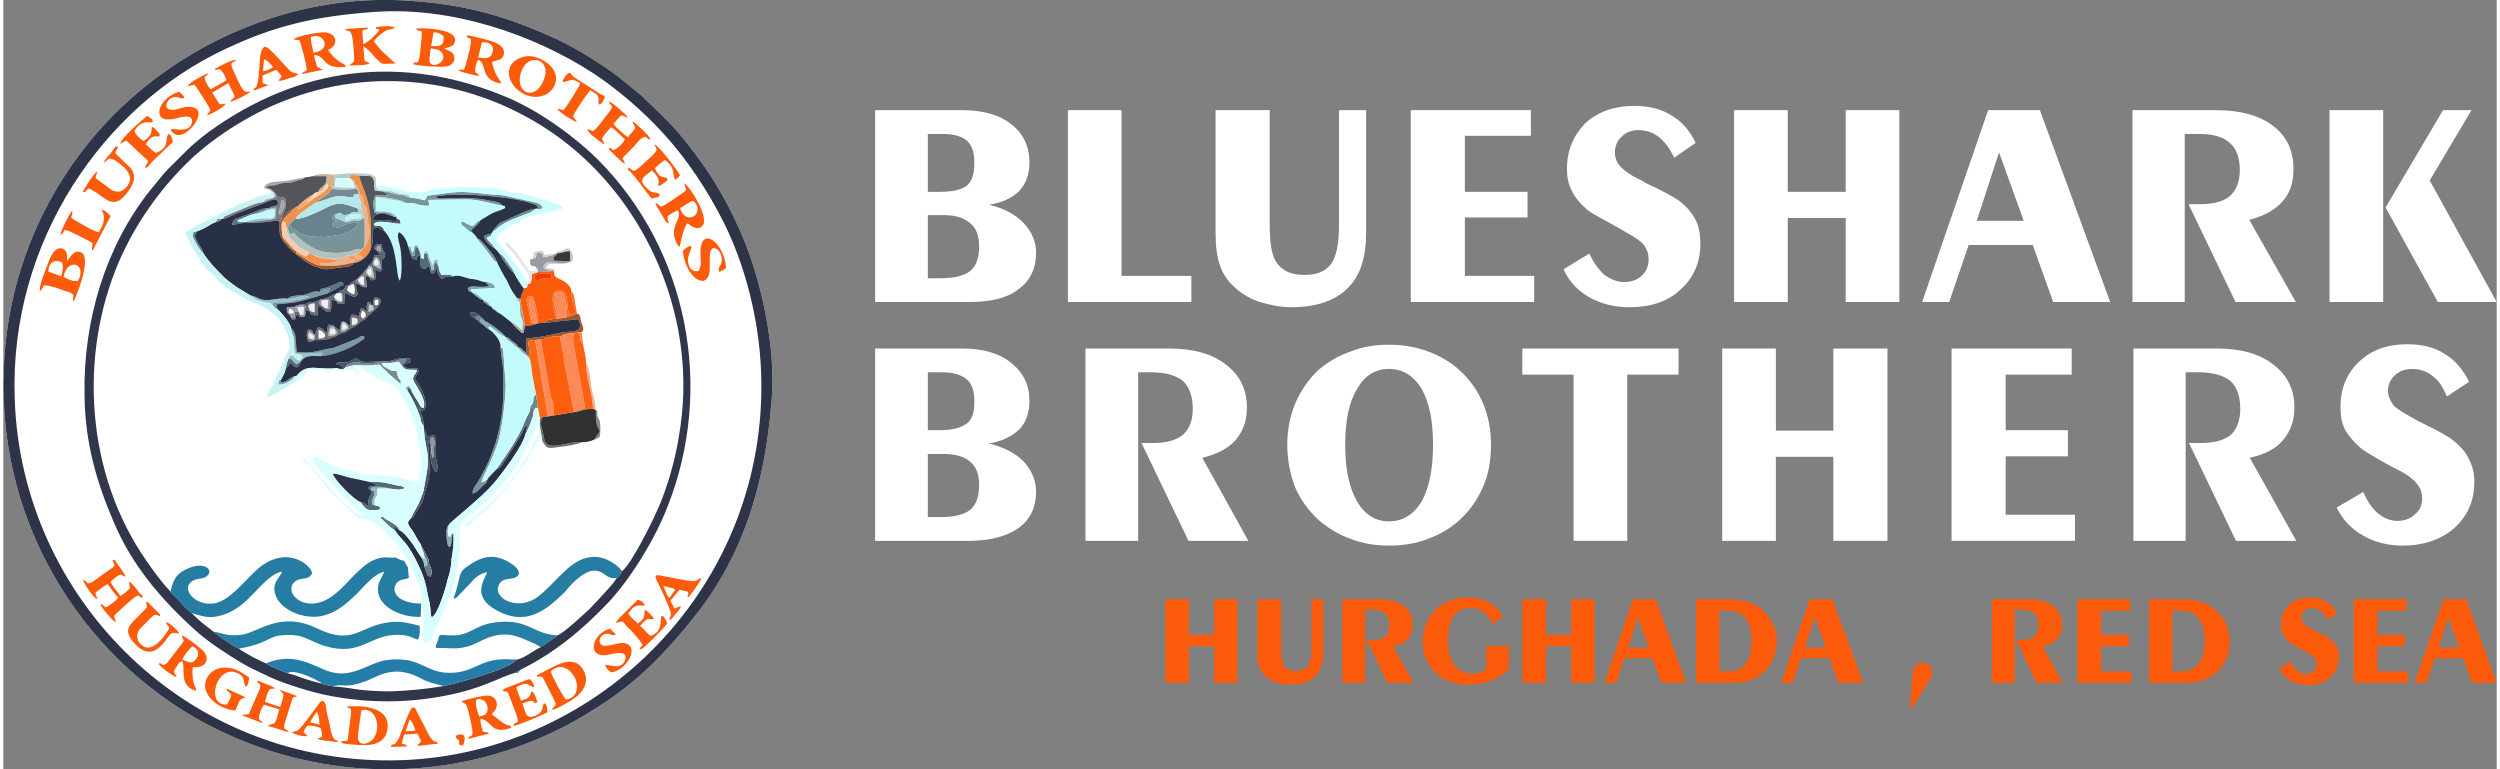 <?xml version="1.0" encoding="UTF-8"?>
<svg xmlns="http://www.w3.org/2000/svg" xmlns:xlink="http://www.w3.org/1999/xlink" xmlns:xodm="http://www.corel.com/coreldraw/odm/2003" xml:space="preserve" width="312px" height="96px" version="1.1" style="shape-rendering:geometricPrecision; text-rendering:geometricPrecision; image-rendering:optimizeQuality; fill-rule:evenodd; clip-rule:evenodd" viewBox="0 0 52.51 16.2">
 <rect x="0" y="0" width="52.51" height="16.2" fill="#808080" stroke="none"/>
 <defs>
  <style type="text/css">
   
    .fil39 {fill:#257DAA}
    .fil32 {fill:#2580A5}
    .fil57 {fill:#262D42}
    .fil33 {fill:#267DA4}
    .fil35 {fill:#283045}
    .fil41 {fill:#2A3245}
    .fil47 {fill:#2A3349}
    .fil36 {fill:#2D3447}
    .fil43 {fill:#313131}
    .fil37 {fill:#31374B}
    .fil58 {fill:#36363C}
    .fil72 {fill:#3687A9}
    .fil25 {fill:#475767}
    .fil68 {fill:#4D6473}
    .fil28 {fill:#535559}
    .fil15 {fill:#556977}
    .fil14 {fill:#576873}
    .fil17 {fill:#5C7583}
    .fil62 {fill:#647A88}
    .fil16 {fill:#666A76}
    .fil30 {fill:#67838D}
    .fil10 {fill:#6A8894}
    .fil24 {fill:#6D6F75}
    .fil19 {fill:#758A91}
    .fil22 {fill:#777A85}
    .fil23 {fill:#779AA4}
    .fil29 {fill:#789498}
    .fil9 {fill:#7DA3AB}
    .fil6 {fill:#85878B}
    .fil8 {fill:#86ABB4}
    .fil67 {fill:#95979A}
    .fil7 {fill:#95BCC4}
    .fil20 {fill:#989BA4}
    .fil13 {fill:#98C5CA}
    .fil64 {fill:#9BCAD3}
    .fil21 {fill:#A1572C}
    .fil12 {fill:#A4A6AA}
    .fil54 {fill:#A6D6D9}
    .fil60 {fill:#A9A596}
    .fil2 {fill:#ADB4B4}
    .fil49 {fill:#B0C0BF}
    .fil50 {fill:#B3CACF}
    .fil48 {fill:#B5E8EA}
    .fil3 {fill:#B9BCC3}
    .fil65 {fill:#BCF5F7}
    .fil34 {fill:#C3FBFB}
    .fil11 {fill:#C5C7CA}
    .fil40 {fill:#C8F3F5}
    .fil42 {fill:#CBFEFE}
    .fil69 {fill:#CED3D5}
    .fil55 {fill:#D3B192}
    .fil53 {fill:#D5FDFD}
    .fil71 {fill:#D89562}
    .fil38 {fill:#D9FEFE}
    .fil52 {fill:#E4E5E9}
    .fil18 {fill:#EBB290}
    .fil61 {fill:#ED3B04}
    .fil56 {fill:#ED7031}
    .fil4 {fill:#EDEEF1}
    .fil26 {fill:#F0914E}
    .fil5 {fill:#F2EFF2}
    .fil1 {fill:#F4F4F4}
    .fil70 {fill:#F5F6FA}
    .fil66 {fill:#F6A96F}
    .fil51 {fill:#F7CBB3}
    .fil45 {fill:#F86717}
    .fil31 {fill:#FC5B0C}
    .fil59 {fill:#FC7737}
    .fil63 {fill:#FCD5B9}
    .fil46 {fill:#FD6213}
    .fil27 {fill:#FD8A57}
    .fil44 {fill:#FE5D0D}
    .fil0 {fill:white}
    .fil74 {fill:#FC5B0C;fill-rule:nonzero}
    .fil73 {fill:white;fill-rule:nonzero}
   
  </style>
 </defs>
 <g id="Layer_x0020_1">
  <g id="_2764783306832">
   <path class="fil0" d="M11.67 0.83c0.42,0.2 0.91,0.51 1.25,0.76 0.2,0.16 0.36,0.29 0.55,0.45 0.1,0.1 0.15,0.15 0.26,0.25 0.09,0.09 0.17,0.17 0.26,0.26 0.28,0.27 0.66,0.78 0.89,1.13 0.26,0.4 0.5,0.85 0.7,1.33 0.37,0.87 0.7,2.31 0.6,3.43 -0.14,1.74 -0.58,3.21 -1.58,4.49 -0.61,0.78 -1.25,1.44 -2.08,1.96 -0.42,0.27 -0.84,0.5 -1.33,0.7 -2.15,0.89 -4.57,0.8 -6.65,-0.21 -2.7,-1.3 -4.68,-4.2 -4.53,-7.63 0.1,-2.53 1.33,-4.43 2.54,-5.55 1.51,-1.41 3.67,-2.32 5.91,-2.19 1.32,0.08 2.15,0.34 3.21,0.82z"></path>
   <g>
    <path class="fil1" d="M7.47 5.89c0.02,0.07 0.05,0.1 0.13,0.12l-0.01 -0.19c-0.07,0 -0.07,0.02 -0.12,0.07z"></path>
    <path class="fil1" d="M7.67 5.77l0.02 0.02c0.12,0.01 0.03,0.01 0.07,-0.02l-0.02 -0.12c-0.08,0.04 -0.08,0.02 -0.07,0.12z"></path>
    <path class="fil1" d="M7.14 6.94l0.1 -0.03c-0.02,-0.06 -0.03,-0.08 -0.09,-0.09l-0.01 0.12z"></path>
    <path class="fil1" d="M6.46 7.13l0.08 -0.01c-0.03,-0.08 -0.02,-0.06 -0.1,-0.09l0.02 0.1z"></path>
   </g>
   <g>
    <path class="fil2" d="M7.8 5.5c0.03,-0.02 0.04,-0.03 0.07,-0.04 0.01,0.02 0.03,0.05 0.03,0.08 -0.02,0.09 0.01,0.02 -0.05,0.05 -0.05,-0.04 -0.03,0.01 -0.04,-0.09 -0.03,0.04 -0.03,-0.06 -0.03,0.08l0.16 0.09c0.01,-0.08 0,-0.22 -0.09,-0.26 -0.04,0.04 -0.03,0.01 -0.05,0.09z"></path>
    <path class="fil2" d="M6.99 6.94l0 0.09 -0.12 0.01 0.03 -0.12 0.08 0.01c-0.02,-0.06 0,-0.06 -0.09,-0.05 -0.04,0.05 -0.05,0.13 -0.04,0.2 0.1,0 0.16,-0.01 0.19,-0.09l-0.05 -0.05z"></path>
   </g>
   <g>
    <path class="fil3" d="M7.67 5.65l-0.03 0.08c0.01,0.08 -0.01,0.01 0.03,0.04 -0.01,-0.1 -0.01,-0.08 0.07,-0.12l0.02 0.12c-0.04,0.03 0.05,0.03 -0.07,0.02l0.01 0.04 0 0c0.07,0.02 0.01,0 0.06,0.02 0.02,0.01 -0.01,0.01 0.04,0.01 0.02,-0.08 -0.02,-0.18 -0.04,-0.25 -0.11,0.01 -0.04,-0.02 -0.09,0.04z"></path>
    <path class="fil3" d="M7.15 6.82c0.06,0.01 0.07,0.03 0.09,0.09l-0.1 0.03 0.01 -0.12zm-0.03 -0.02l-0.01 0.18c0.11,0 0.09,-0.02 0.16,-0.07l-0.02 -0.07c-0.03,-0.05 -0.02,-0.04 -0.09,-0.07 -0.05,0.03 -0.02,-0.02 -0.04,0.03z"></path>
   </g>
   <g>
    <path class="fil4" d="M6.42 6.43c0.02,0.11 0.04,0.14 0.14,0.15l0 -0.19c-0.08,0 -0.09,0.01 -0.14,0.04z"></path>
    <path class="fil4" d="M7.34 6.85c0.06,-0.01 0.11,-0.02 0.12,-0.07 0.02,-0.08 -0.04,-0.09 -0.12,-0.09l0 0.16z"></path>
    <path class="fil4" d="M7.8 5.5l0.01 0c0.01,0.1 -0.01,0.05 0.04,0.09 0.06,-0.03 0.03,0.04 0.05,-0.05 0,-0.03 -0.02,-0.06 -0.03,-0.08 -0.03,0.01 -0.04,0.02 -0.07,0.04z"></path>
   </g>
   <g>
    <path class="fil5" d="M6.71 6.44c0.08,0.04 0.03,0.05 0.12,0.06l0.01 -0.18c-0.07,-0.01 -0.09,0 -0.15,0.02l0.02 0.1z"></path>
    <path class="fil5" d="M6.22 6.57c0.01,0.03 0.02,0.04 0.03,0.06l0.07 0 0.01 -0.17 -0.14 0.01 0.03 0.1z"></path>
    <polygon class="fil5" points="6.99,6.94 6.98,6.93 6.9,6.92 6.87,7.04 6.99,7.03 "></polygon>
   </g>
   <g>
    <path class="fil6" d="M7.47 5.89c0.05,-0.05 0.05,-0.07 0.12,-0.07l0.01 0.19c-0.08,-0.02 -0.11,-0.05 -0.13,-0.12zm0 -0.03l-0.04 0.06 0.06 0.07c0.07,0.05 0.06,0.06 0.17,0.06l-0.03 -0.24 0.07 0.02 -0.01 -0.04 -0.02 -0.02c-0.04,-0.03 -0.02,0.04 -0.03,-0.04l0.03 -0.08c-0.07,0.05 -0.05,0.05 -0.1,0.11 -0.05,0.05 -0.06,0.04 -0.1,0.1z"></path>
    <path class="fil6" d="M12.44 9.26c0.07,-0.02 0.07,-0.03 0.12,-0.06 0.02,-0.1 0.02,-0.23 0,-0.33 -0.02,-0.06 -0.03,-0.05 -0.05,-0.12 -0.01,-0.07 0.02,-0.09 -0.03,-0.11 -0.01,0.06 0,0.3 0.04,0.36 0.04,0.09 0.02,-0.05 0.04,0.09l-0.12 0.17z"></path>
   </g>
   <g>
    <path class="fil7" d="M7.75 10.33l0.01 0 0.05 0.02c0,0.1 -0.01,0.08 -0.03,0.15 -0.01,0.02 -0.02,0.03 -0.02,0.07 0.01,0.09 0.01,0.05 0.06,0.07 -0.02,-0.18 0.05,-0.15 0.06,-0.26 0,-0.01 -0.02,-0.04 0.01,-0.09l0.23 0c-0.02,-0.01 -0.02,-0.01 -0.06,-0.02l-0.13 -0.02c-0.25,0.02 -0.19,0.02 -0.18,0.08z"></path>
    <path class="fil7" d="M10.11 6.32c-0.03,-0.06 0.01,-0.01 -0.05,-0.06 -0.01,-0.01 -0.04,-0.04 -0.06,-0.05 -0.06,-0.04 -0.07,-0.05 -0.14,-0.06 0.03,0.03 0.01,0.01 0.04,0.04l0.08 0.06c0.04,0.03 0.06,0.06 0.13,0.07z"></path>
   </g>
   <g>
    <path class="fil8" d="M10.08 6.82c0.07,0.05 0.06,0.07 0.15,0.12 -0.02,-0.12 -0.01,-0.03 0.02,-0.06 0.09,0.06 0.25,0.21 0.32,0.21 -0.04,-0.09 -0.39,-0.32 -0.44,-0.34l-0.09 -0.03c0.03,0.11 -0.01,0.03 0.04,0.1z"></path>
    <path class="fil8" d="M9.46 11.24c-0.06,0.05 -0.02,-0.06 -0.05,0.07 -0.04,-0.04 -0.02,0.02 -0.04,-0.05 0,-0.01 -0.01,-0.05 -0.01,-0.06 0,-0.05 0.02,-0.11 0.03,-0.16 -0.09,0.08 -0.06,0.28 -0.04,0.39 0.01,0.09 0.03,0.07 0.05,0.09 0.02,-0.03 0.01,0.02 0.03,-0.06l0.03 -0.22z"></path>
    <path class="fil8" d="M11.05 7.51l0 -0.01 -0.03 -0.05c-0.03,-0.04 -0.05,-0.05 -0.08,-0.08 -0.01,-0.01 -0.03,-0.03 -0.04,-0.04 -0.05,-0.03 -0.01,-0.01 -0.07,-0.02 0.02,0.06 0.16,0.17 0.22,0.2z"></path>
    <path class="fil8" d="M8.52 8.24l0 -0.07 0.06 0.02c-0.02,-0.05 0.01,-0.02 -0.04,-0.06 -0.04,0.01 -0.05,0 -0.06,0.04 0,0.05 0.04,0.07 0.04,0.07z"></path>
   </g>
   <g>
    <path class="fil9" d="M9.87 6.16l-0.02 -0.07 0.49 -0.02c0.01,0 0.01,-0.01 0.01,-0.01 0,0 0,-0.01 0,-0.02 0,0 0,-0.01 0,-0.01 -0.02,-0.05 -0.11,-0.1 -0.2,-0.09l0.08 0.08c-0.1,0.04 -0.27,0.01 -0.36,0.01l-0.07 0.02c0,0 -0.01,0.01 -0.02,0.02 0.03,0.08 0.01,0.06 0.09,0.09z"></path>
    <path class="fil9" d="M8.52 5.18l0.07 0.2 0.07 0.01 0.02 -0.18c0.04,0.01 0.02,0 0.06,0.01 -0.03,-0.08 0.01,-0.03 -0.05,-0.06 -0.09,0.07 -0.01,0.06 -0.07,0.16 -0.05,-0.07 0,-0.12 -0.1,-0.14z"></path>
    <path class="fil9" d="M10.83 7.31c-0.01,-0.06 0.02,-0.02 -0.05,-0.08 -0.02,-0.02 -0.04,-0.03 -0.07,-0.05 -0.05,-0.04 -0.07,-0.08 -0.14,-0.09 0.04,0.08 0.09,0.09 0.18,0.17 0.05,0.05 0.02,0.03 0.08,0.05z"></path>
   </g>
   <g>
    <path class="fil10" d="M10.31 4.87c0.08,-0.04 0.06,-0.03 0.11,-0.08 0.12,-0.11 0.5,-0.25 0.69,-0.32l0.1 -0.07c-0.07,-0.03 -0.55,0.2 -0.65,0.25 -0.01,0.01 -0.01,0.01 -0.02,0.01 -0.02,0.01 -0.04,0.01 -0.06,0.02 -0.02,0.01 -0.14,0.12 -0.17,0.19z"></path>
    <path class="fil10" d="M11.08 8.68c0.06,-0.11 -0.01,-0.07 0.07,-0.1l0.01 0.09 0.02 -0.02c0.01,-0.03 0.01,-0.03 0.02,-0.06l0.06 0 -0.04 -0.28c-0.08,0.05 -0.04,0.1 -0.07,0.18 -0.03,0.07 -0.05,0.01 -0.07,0.19z"></path>
    <path class="fil10" d="M4.21 5.33c-0.02,-0.11 -0.1,-0.17 -0.14,-0.27 -0.02,-0.03 -0.03,-0.08 -0.04,-0.11 0.01,-0.01 0.02,-0.02 0.02,-0.02l0.03 -0.06 -0.08 0.02c-0.02,0.09 -0.02,0.08 0.01,0.14 0.05,0.1 0.12,0.24 0.2,0.3z"></path>
    <path class="fil10" d="M10.77 5.77c-0.03,-0.1 -0.09,-0.15 -0.14,-0.23 -0.04,-0.05 -0.1,-0.17 -0.18,-0.2 0.02,0.07 0.26,0.4 0.32,0.43z"></path>
    <path class="fil10" d="M9.98 6.74c0.08,0.03 0,0.03 0.1,0.08 -0.05,-0.07 -0.01,0.01 -0.04,-0.1l0.09 0.03c-0.03,-0.04 0.02,-0.02 -0.05,-0.05 -0.01,-0.01 -0.06,-0.04 -0.07,-0.04 -0.05,-0.01 -0.02,0 -0.07,0 0.02,0.05 0,0.01 0.04,0.08z"></path>
   </g>
   <g>
    <path class="fil11" d="M11.62 5.35l0.06 -0.02c0.06,0.01 0.15,-0.04 0.25,-0.04l0.01 0.21 -0.04 0.02c-0.06,0.03 -0.09,0.02 -0.19,0.02 -0.08,0 -0.15,-0.03 -0.23,-0.02 -0.09,0.01 -0.2,0.15 0.04,0.18l0.04 0c0,0.01 0.01,0.01 0.01,0.01l0.03 0c-0.03,-0.09 0.03,-0.03 -0.07,-0.05 -0.03,-0.01 -0.02,0.01 -0.09,-0.01 -0.06,-0.24 0.81,0.12 0.49,-0.41 -0.15,-0.02 -0.05,0.01 -0.16,0.04 -0.09,0.03 -0.09,-0.01 -0.15,0.07z"></path>
    <path class="fil11" d="M7.77 6.42l-0.03 0 -0.04 -0.01 -0.01 0.16c0.05,-0.01 0.07,-0.03 0.11,-0.05 -0.02,-0.11 0,-0.02 -0.03,-0.1z"></path>
    <path class="fil11" d="M7.01 6.19l0.1 -0.01 0.01 0.16c-0.08,-0.04 -0.05,-0.03 -0.13,-0.06l0.01 0.05 0.02 0.01 0.11 0.03c0.02,-0.07 0.02,-0.13 0,-0.2l-0.09 0c-0.06,0 -0.01,-0.01 -0.03,0.02z"></path>
    <path class="fil11" d="M6.46 7.13l-0.02 -0.1c0.08,0.03 0.07,0.01 0.1,0.09l-0.08 0.01zm0 0c0.03,0.04 -0.02,0 0.04,0.02 0,0 0.05,0.01 0.05,0.01l0.01 -0.11 -0.02 0 -0.09 -0.07c-0.01,0.02 -0.04,0.03 -0.03,0.1 0.01,0.09 0.02,0.04 0.04,0.05z"></path>
   </g>
   <g>
    <path class="fil12" d="M5.64 4.03c0.07,0.04 0.05,0 0.07,0.1 -0.02,0.02 -0.01,0.03 -0.06,0.04 -0.05,0.02 -0.1,-0.01 -0.19,0.09l0.26 -0.1c0,0 0.01,-0.01 0.02,-0.01l-0.02 -0.09c-0.1,-0.11 -0.08,-0.06 -0.19,-0.12 0.01,0 0.01,-0.01 0.02,-0.01l0.07 -0.02c0.18,-0.02 -0.02,0.02 0.2,-0.04 0.13,-0.04 0.19,0 0.32,-0.05 0.05,-0.02 0.04,-0.02 0.09,-0.03 0.1,-0.02 0.08,-0.02 0.11,-0.05 -0.17,0.02 -0.33,0.07 -0.47,0.08 -0.15,0.01 -0.33,0 -0.38,0.14l0.08 0.03c0.08,0.02 0.04,-0.02 0.07,0.04z"></path>
    <path class="fil12" d="M5.83 4.52c0.05,-0.06 0.1,-0.14 0.09,-0.22 0,-0.03 0.01,-0.01 0,-0.04 -0.01,-0.04 -0.01,-0.03 -0.03,-0.05 -0.05,0.02 -0.03,-0.01 -0.04,0.05 -0.01,0.02 -0.01,0.06 -0.02,0.09 0,0.02 -0.03,0.08 -0.03,0.08 -0.01,0.12 0.02,0.07 0.03,0.09z"></path>
    <path class="fil12" d="M7.86 5.27l0.1 0.03 -0.02 -0.12c-0.08,-0.02 -0.08,0.03 -0.08,0.09z"></path>
   </g>
   <g>
    <path class="fil13" d="M5.71 6.47c-0.05,-0.07 -0.03,0 -0.04,-0.1 0.17,-0.01 0.28,0.01 0.42,-0.03 0.1,-0.03 0.28,-0.04 0.35,-0.09 -0.03,-0.01 -0.04,-0.02 -0.11,-0.02 -0.1,0.01 -0.22,0.08 -0.34,0.06 -0.15,-0.02 -0.28,0.02 -0.41,0.03 -0.19,0.01 -0.24,-0.08 -0.38,-0.1 0.07,0.11 0.33,0.16 0.42,0.16l0.09 0.09z"></path>
    <path class="fil13" d="M6 7.56c0.12,-0.01 0.08,0.07 0.18,0.11l0.08 -0.05c0.11,-0.15 0.22,-0.12 0.42,-0.12 0.01,-0.01 0.01,-0.01 0.02,-0.02l0.03 -0.05c-0.16,-0.01 -0.47,0.04 -0.57,0l-0.04 -0.3c0,0.4 0,0.31 0.12,0.34 0.04,0.01 0.04,0.01 0.06,0.03l-0.05 0.09c-0.16,-0.03 -0.06,-0.1 -0.21,-0.11l-0.04 0.08z"></path>
    <path class="fil13" d="M5.58 4.4l-0.01 -0.02c0,0.01 -0.01,0.01 -0.02,0.01 0,0.01 -0.01,0.01 -0.01,0.02 -0.1,0.05 -0.14,0.03 -0.21,0.09 0.18,-0.01 0.18,-0.09 0.38,-0.09 0,0.09 0.01,0.11 -0.02,0.18 -0.08,0.02 -0.22,0 -0.32,0.01 -0.04,0.01 -0.09,0.02 -0.13,0.03 -0.02,0 -0.06,0.01 -0.08,0.02 -0.06,0.02 0,-0.02 -0.04,0.03 0.11,-0.01 0.55,-0.05 0.61,-0.08l0.02 -0.23 -0.17 0.03z"></path>
    <path class="fil13" d="M9.17 5.62l-0.02 -0.15c-0.1,-0.03 -0.09,0.03 -0.1,0.12 -0.01,0 -0.01,-0.01 -0.01,-0.02l-0.06 -0.14c-0.03,-0.09 0,-0.07 -0.06,-0.14 -0.11,0 -0.02,-0.01 -0.06,0.05 0.13,0 0.03,0.01 0.11,0.17 0.03,0.08 0.03,0.11 0.05,0.19 0.11,-0.03 0,-0.05 0.08,-0.19l0.07 0.11z"></path>
    <path class="fil13" d="M8.81 11.74c0,0.01 0,0.02 0.01,0.03l0.03 0.07c0.01,0.03 0.01,0.05 0.01,0.07 0.13,0.03 0.03,0.02 0.07,-0.02 0,-0.09 -0.01,-0.11 -0.06,-0.17l0 0.04 -0.06 -0.02z"></path>
   </g>
   <g>
    <path class="fil14" d="M7.81 5.5l-0.01 0c0.02,-0.08 0.01,-0.05 0.05,-0.09 0.09,0.04 0.1,0.18 0.09,0.26l-0.16 -0.09c0,-0.14 0,-0.04 0.03,-0.08zm0.05 -0.23c0,-0.06 0,-0.11 0.08,-0.09l0.02 0.12 -0.1 -0.03zm0 0l0.08 0.1c-0.02,0.01 -0.01,0.01 -0.05,0.01 -0.03,0 -0.04,0 -0.08,0 -0.05,0.26 -0.12,0.14 -0.14,0.27 0.05,-0.06 -0.02,-0.03 0.09,-0.04 0.02,0.07 0.06,0.17 0.04,0.25 -0.05,0 -0.02,0 -0.04,-0.01 -0.05,-0.02 0.01,0 -0.06,-0.02 0.04,0.08 0.03,0.08 0.13,0.06 0.03,-0.11 0,-0.1 0,-0.21 0.08,0.02 0.1,0.07 0.14,0 0.01,-0.03 -0.01,-0.26 0.01,-0.22 0,0.01 0.09,-0.05 0.05,-0.13 -0.02,-0.05 0,0 -0.02,-0.03 -0.05,-0.09 -0.02,-0.09 -0.05,-0.16 -0.06,0 -0.11,0 -0.13,0.04 -0.05,0.08 0.03,0.09 0.03,0.09z"></path>
    <path class="fil14" d="M6.06 6.69c0.05,0.06 0,0.04 0.08,0.05 0.02,-0.05 0.01,-0.03 0.02,-0.07l0.02 -0.07c0.06,0.08 0.02,0.05 0.1,0.08l-0.03 -0.05c-0.01,-0.02 -0.02,-0.03 -0.03,-0.06 -0.01,0 -0.06,0 -0.06,-0.01 -0.01,0 -0.01,0.01 -0.02,0.01l-0.01 0.13 -0.07 -0.01z"></path>
   </g>
   <g>
    <path class="fil15" d="M8.78 5.43c-0.01,0.07 -0.01,0.17 0.04,0.21 0.03,0.03 0.04,0.03 0.08,0.01 0,0 0.03,-0.03 0.03,-0.03l0.03 -0.03c0.05,0.1 0,0.13 0.08,0.18 0.08,-0.06 0.06,-0.08 0.06,-0.18 0.07,0.11 0,0.15 0.13,0.28 0.09,-0.02 0.04,-0.03 0.11,-0.04 0.05,-0.01 0.06,0 0.13,-0.01 -0.07,-0.06 -0.15,-0.03 -0.24,-0.03 -0.03,-0.05 -0.06,-0.09 -0.06,-0.17l-0.07 -0.11c-0.08,0.14 0.03,0.16 -0.08,0.19 -0.02,-0.08 -0.02,-0.11 -0.05,-0.19 -0.08,-0.16 0.02,-0.17 -0.11,-0.17l0 0.11 -0.08 -0.02z"></path>
    <path class="fil15" d="M7.75 10.33c-0.01,-0.06 -0.07,-0.06 0.18,-0.08l0.13 0.02c0.04,0.01 0.04,0.01 0.06,0.02 0.1,0 0.2,0.04 0.27,0.01 0.06,-0.01 0.03,0 0.06,-0.03 0,0 -0.01,-0.01 -0.02,-0.01 0,0.01 -0.01,-0.01 -0.01,-0.01 -0.08,-0.03 -0.07,-0.01 -0.14,-0.03 -0.33,-0.07 -0.17,-0.06 -0.61,-0.08l0.18 0.06c0,-0.01 0.01,0 0.01,0.01 0,0 -0.01,0.01 -0.01,0.01l-0.06 0.02c-0.01,0 -0.01,0 -0.02,0 -0.08,0.02 -0.01,-0.03 -0.08,0.03 0.02,0.06 0,0.04 0.06,0.06z"></path>
    <path class="fil15" d="M7.52 10.57c0.03,0.05 0.1,0.14 0.15,0.16 0.08,0.03 0.21,0.01 0.27,0 -0.03,-0.11 -0.01,-0.05 -0.12,-0.09 -0.05,-0.02 -0.05,0.02 -0.06,-0.07 0,-0.04 0.01,-0.05 0.02,-0.07 0.02,-0.07 0.03,-0.05 0.03,-0.15l-0.05 -0.02c0,0.12 -0.08,0.1 -0.08,0.32 -0.08,-0.03 -0.06,-0.06 -0.16,-0.08z"></path>
    <path class="fil15" d="M5.95 7.75c0.05,-0.04 0.02,0.01 0.07,-0.07 0,-0.01 0.01,-0.04 0.02,-0.05 0.1,0.11 0.16,0.17 0.22,-0.01l-0.08 0.05c-0.1,-0.04 -0.06,-0.12 -0.18,-0.11 -0.02,0.05 -0.04,0.12 -0.05,0.19z"></path>
   </g>
   <g>
    <path class="fil16" d="M6.42 6.43c0.05,-0.03 0.06,-0.04 0.14,-0.04l0 0.19c-0.1,-0.01 -0.12,-0.04 -0.14,-0.15zm0.35 -0.14l0.09 0.02c0.01,0.03 0.02,0.07 0.02,0.11 -0.01,0.11 0,0.07 -0.05,0.08 -0.09,-0.01 -0.04,-0.02 -0.12,-0.06l-0.05 -0.04 0.01 -0.09c-0.09,0.04 -0.04,0.04 -0.15,0.05 -0.07,0 -0.05,0 -0.12,0.03 -0.15,0.05 -0.19,0 -0.26,0.07 0.12,-0.02 0.11,-0.05 0.23,-0.01l-0.02 0.08c0.19,0.01 0.03,0.12 0.27,0.11l0 -0.2c0.11,0.02 0.07,0.04 0.13,0.08 0.2,0.16 0.15,-0.1 0.16,-0.21l0.09 0.02 -0.01 -0.05c-0.03,-0.01 0.01,0.02 -0.02,-0.03l0.03 -0.05c0.01,0 0.01,0 0.01,-0.01 -0.09,0 -0.02,0 -0.12,0.05l-0.12 0.05z"></path>
    <path class="fil16" d="M7.3 6.01c0.06,-0.03 0.02,-0.01 0.07,-0.03 0.04,0.07 0.04,0.14 0.02,0.22 -0.06,-0.01 -0.12,-0.05 -0.15,-0.09 0.01,-0.06 0.02,-0.06 0.04,-0.1 -0.1,0 -0.06,0.04 -0.11,0.08 -0.06,0.06 -0.01,0.01 -0.07,0.03 -0.01,0 -0.01,0.01 -0.02,0.01l-0.04 0.04 0.09 0c0.02,0.07 0.02,0.13 0,0.2l-0.11 -0.03c0.02,0.04 -0.02,0.07 0.16,0.06l0.01 -0.23c0.12,0.02 0.18,0.13 0.25,0.05 0.05,-0.05 0.02,-0.03 0,-0.1 -0.01,-0.05 -0.01,-0.1 -0.01,-0.15l0.06 0.02 -0.06 -0.07 0.04 -0.06c-0.16,0.12 -0.18,0.09 -0.17,0.15z"></path>
   </g>
   <g>
    <path class="fil17" d="M11.08 8.68c-0.06,0.09 -0.1,0.21 -0.15,0.32 -0.15,0.35 -0.52,0.83 -0.54,0.88 0.11,-0.05 0.09,-0.07 0.2,-0.22l0.33 -0.53c0.07,-0.13 0.03,-0.13 0.11,-0.17l-0.03 0.17c0.03,-0.04 0,0.01 0.03,-0.05l0.07 -0.16c0.03,-0.1 0.07,-0.16 0.06,-0.25l-0.01 -0.09c-0.08,0.03 -0.01,-0.01 -0.07,0.1z"></path>
    <path class="fil17" d="M5.13 4.68c-0.1,-0.01 -0.13,0.01 -0.2,-0.02 0.02,-0.04 0,-0.02 0.08,-0.05 0.07,-0.03 0.24,-0.11 0.32,-0.11 0.07,-0.06 0.11,-0.04 0.21,-0.09 0,-0.01 0.01,-0.01 0.01,-0.02 0.01,0 0.02,0 0.02,-0.01 -0.13,0 -0.31,0.1 -0.43,0.14 -0.1,0.03 -0.11,0.04 -0.19,0.07 -0.1,0.02 -0.12,0.06 -0.13,0.15l0.31 -0.06z"></path>
    <path class="fil17" d="M6.66 6.15c0.09,-0.05 0.09,-0.07 0.22,-0.07 -0.04,0.08 -0.03,0.06 -0.09,0.11 0.09,-0.02 0.08,-0.04 0.21,-0.1 0.06,-0.03 0.03,-0.02 0.09,-0.06 0.09,-0.05 0.06,0.02 0.07,-0.07 -0.08,-0.04 -0.08,-0.02 -0.13,0.01l-0.26 0.1c-0.08,0.01 -0.09,0 -0.11,0.08z"></path>
    <path class="fil17" d="M8.24 11.16l-0.02 -0.07c0.08,0.03 0.05,0.04 0.13,0.08 -0.05,-0.1 -0.09,-0.11 -0.19,-0.18 -0.04,-0.02 -0.05,-0.03 -0.11,-0.06 -0.06,-0.04 -0.04,-0.07 -0.11,-0.03 0.04,0.05 0.03,0.02 0.06,0.06 0.07,0.06 0.16,0.17 0.24,0.2z"></path>
   </g>
   <g>
    <path class="fil18" d="M6.53 5.37c0.19,0.13 0.42,0.05 0.52,0.13 -0.02,0.01 -0.02,0.01 -0.06,0.02l-0.12 0.02c-0.06,0 -0.12,0 -0.19,0l-0.01 0.05c0.21,0.02 0.45,0.01 0.64,-0.05 0,0 0.01,0 0.01,0l0.1 -0.06c-0.07,-0.05 -0.12,-0.02 -0.17,-0.07 0.26,-0.07 0.1,0.14 0.31,0.02 -0.03,-0.08 -0.03,-0.02 -0.1,-0.09l0.04 -0.02c-0.16,0.01 0.03,0.03 -0.23,0.06 -0.08,0.01 -0.18,0.11 -0.52,0.05 -0.09,-0.01 -0.11,-0.04 -0.22,-0.06z"></path>
    <path class="fil18" d="M7.43 3.97c0.05,0.05 0.04,0.03 0.04,0.12 0.04,0.15 0.06,0.11 0.07,0.3 0.01,0.09 0.04,0.12 0.06,0.2 0.01,0.12 0.01,0.25 0.01,0.38 0,0.05 0,0.15 -0.01,0.19 -0.02,0.12 -0.01,0.01 -0.07,0.11 -0.02,0.03 0,0.02 -0.03,0.05 0.13,-0.1 0.24,-0.33 0.21,-0.49 -0.05,-0.21 -0.04,-0.37 -0.06,-0.44 -0.02,-0.05 -0.04,-0.05 -0.05,-0.08 -0.03,-0.07 -0.01,-0.04 -0.02,-0.1 -0.02,-0.1 -0.05,-0.07 -0.08,-0.15 -0.03,-0.09 0,-0.11 -0.09,-0.17l0.02 0.08z"></path>
    <path class="fil18" d="M12.42 8.61c0.02,0.01 0.04,0.02 0.06,0.03 -0.02,-0.2 -0.07,-0.35 -0.1,-0.5 -0.01,-0.08 -0.03,-0.39 -0.11,-0.5 0,0.32 0.14,0.65 0.15,0.97z"></path>
   </g>
   <g>
    <path class="fil19" d="M6.92 3.98c-0.04,0.06 -0.07,0.09 -0.14,0.14 -0.04,0.03 -0.05,0.04 -0.09,0.06 -0.06,0.04 -0.05,0.02 -0.09,0.08 0.36,-0.09 0.31,-0.16 0.68,-0.11 0.23,0.03 -0.03,-0.06 0.19,-0.06 0,-0.09 0.01,-0.07 -0.04,-0.12 -0.08,0.03 -0.39,0.02 -0.51,0.01z"></path>
    <path class="fil19" d="M7.2 7.74c0.12,-0.04 0.22,-0.06 0.34,-0.05 0.15,0.02 0.25,-0.01 0.39,-0.01 0.07,0.1 0.41,0.39 0.44,0.41 0,-0.2 -0.02,0.04 -0.09,-0.28 -0.13,0 -0.06,0.02 -0.24,-0.08 -0.03,-0.02 -0.02,0 -0.04,-0.03 -0.04,-0.04 0,0.03 -0.03,-0.05 0.1,-0.02 0.09,0.02 0.36,-0.03l0.08 0.1 -0.02 -0.05c0.07,-0.05 0.07,-0.02 0.1,-0.1 -0.19,-0.02 -0.2,0.05 -0.35,0.05 -0.09,0 -0.06,-0.02 -0.18,0 -0.52,0.09 -0.42,-0.05 -0.64,0.03 -0.09,0.04 -0.08,0.01 -0.12,0.09z"></path>
   </g>
   <g>
    <path class="fil20" d="M11.13 5.46c-0.03,0 -0.02,0 -0.04,0.01 0,0.23 0.1,0.07 0.13,0.17 0.03,0.03 0.02,0 0.04,0.04 0,0.02 0,0.04 0,0.05l0.31 -0.02c0,0 -0.01,0 -0.01,-0.01l-0.04 0c-0.24,-0.03 -0.13,-0.17 -0.04,-0.18 0.08,-0.01 0.15,0.02 0.23,0.02 0.1,0 0.13,0.01 0.19,-0.02l0.04 -0.02 -0.35 -0.01c0,-0.09 -0.01,-0.05 0.02,-0.09l0.07 -0.07 -0.06 0.02 -0.01 -0.01c-0.01,0.01 0.01,0.03 -0.1,0.05 -0.28,0.07 -0.02,-0.07 -0.27,-0.07l-0.03 0.11 -0.08 0.03z"></path>
    <path class="fil20" d="M6.02 6.51c0.02,0 0.04,-0.01 0.07,0.02 0.06,0.06 -0.01,0.07 -0.01,0.08 -0.09,-0.03 -0.07,0 -0.06,-0.1zm0.04 0.18l0.07 0.01 0.01 -0.13c0.01,0 0.01,-0.01 0.02,-0.01 0,0.01 0.05,0.01 0.06,0.01l-0.03 -0.1 0.14 -0.01 -0.01 0.17 -0.07 0 0.03 0.05 0.06 -0.01c0.03,-0.06 0.04,-0.08 0.01,-0.14l0.02 -0.08c-0.12,-0.04 -0.11,-0.01 -0.23,0.01l-0.17 0.01c-0.01,0.18 0.05,0.11 0.09,0.22z"></path>
    <path class="fil20" d="M6.67 6.31l-0.01 0.09 0.05 0.04 -0.02 -0.1c0.06,-0.02 0.08,-0.03 0.15,-0.02l-0.01 0.18c0.05,-0.01 0.04,0.03 0.05,-0.08 0,-0.04 -0.01,-0.08 -0.02,-0.11l-0.09 -0.02 -0.1 0.02z"></path>
   </g>
   <g>
    <path class="fil21" d="M11.84 6.69l-0.17 0.02c-0.04,0 -0.11,0.01 -0.15,0.02 -0.01,0 -0.07,0.02 -0.07,0.02 -0.05,0.04 -0.02,0.01 -0.05,0.05l0.71 -0.08c0,0.01 0,0.01 0.01,0.02 0.09,0.23 -0.06,0.24 -0.26,0.25 -0.13,0.01 -0.47,0.11 -0.85,0.14l0.01 0.32 0.03 0.05c0.07,-0.07 0.01,-0.15 0.01,-0.24 -0.01,-0.12 0.04,-0.09 0.14,-0.1l0.12 -0.01c0.09,-0.01 0.1,-0.04 0.19,-0.05 0.07,-0.02 0.15,-0.02 0.22,-0.01 0.11,-0.09 0.29,-0.06 0.45,-0.1 0.07,-0.03 0.01,-0.16 -0.01,-0.21 -0.03,-0.1 0,-0.14 -0.09,-0.18l-0.24 0.09z"></path>
    <path class="fil21" d="M5.86 4.6c0,0 -0.01,0.03 -0.01,0.04 -0.02,0.04 0,0.01 -0.03,0.04 -0.02,0.28 0.02,0.35 0.17,0.51 0.08,0.09 0.24,0.22 0.35,0.3 0.05,0.03 0.05,0.03 0.1,0.06 0.04,0.02 0.06,0.04 0.11,0.06 0.05,0.01 0.08,0.02 0.13,0.04 0.05,0.02 0.09,0.02 0.15,0.02l0.44 -0.06c0.05,-0.01 0.03,0 0.07,-0.03 0.05,-0.03 0,0.04 0.03,-0.04l-0.06 0c-0.19,0.06 -0.43,0.07 -0.64,0.05 -0.09,-0.01 -0.24,-0.09 -0.29,-0.13 -0.06,-0.04 -0.08,-0.05 -0.13,-0.08 -0.07,-0.04 -0.07,-0.02 -0.09,-0.1l-0.05 -0.03c-0.09,-0.05 -0.05,-0.05 -0.11,-0.11 -0.05,-0.06 -0.06,-0.05 -0.11,-0.13 -0.02,-0.09 -0.04,-0.23 -0.02,-0.33 0.05,-0.11 0.17,-0.18 0.24,-0.28 -0.15,0.05 -0.16,0.15 -0.25,0.2z"></path>
   </g>
   <g>
    <path class="fil22" d="M5.83 4.52c-0.01,-0.02 -0.04,0.03 -0.03,-0.09 0,0 0.03,-0.06 0.03,-0.08 0.01,-0.03 0.01,-0.07 0.02,-0.09 0.01,-0.06 -0.01,-0.03 0.04,-0.05 0.02,0.02 0.02,0.01 0.03,0.05 0.01,0.03 0,0.01 0,0.04 0.01,0.08 -0.04,0.16 -0.09,0.22zm-0.37 -0.26c-0.08,-0.01 -0.34,0.1 -0.43,0.14l-0.31 0.13c-0.08,0.03 -0.06,0.02 -0.1,0.08 0.09,-0.01 0.19,-0.07 0.28,-0.11l0.58 -0.22c0.09,-0.03 0.29,-0.15 0.3,-0.02 0.02,0.13 -0.1,0.02 -0.2,0.14l0.17 -0.03 -0.02 0.23c-0.06,0.03 -0.5,0.07 -0.61,0.08l0.01 0c0.11,0.04 0.54,-0.02 0.65,-0.04l0.04 0.04c0.03,-0.03 0.01,0 0.03,-0.04 0,-0.01 0.01,-0.04 0.01,-0.04 0.05,-0.21 0.11,-0.12 0.08,-0.42 -0.05,-0.03 -0.1,-0.03 -0.18,-0.04 -0.01,-0.05 0,-0.03 -0.04,-0.08l0.02 0.09c-0.01,0 -0.02,0.01 -0.02,0.01l-0.26 0.1z"></path>
    <path class="fil22" d="M6.55 7.16c0,0 -0.05,-0.01 -0.05,-0.01 -0.06,-0.02 -0.01,0.02 -0.04,-0.02 -0.02,-0.01 -0.03,0.04 -0.04,-0.05 -0.01,-0.07 0.02,-0.08 0.03,-0.1l0.09 0.07c-0.04,-0.1 -0.02,-0.1 -0.11,-0.11 -0.01,0.02 -0.02,0 -0.03,0.07 -0.01,0.02 -0.01,0.05 -0.01,0.07 0.01,0.04 0.02,0.08 0.03,0.11 0.08,0 0.09,0.01 0.13,-0.03z"></path>
   </g>
   <g>
    <path class="fil23" d="M6.12 7.13l0.04 0.3c0.1,0.04 0.41,-0.01 0.57,0l-0.03 0.05c-0.01,0.01 -0.01,0.01 -0.02,0.02 0.25,-0.01 0.64,-0.16 0.85,-0.32 0.07,-0.05 0.05,-0.01 0.08,-0.08 -0.03,-0.02 0,-0.02 -0.05,-0.02 -0.06,0 -0.02,0.01 -0.11,0.05l-0.48 0.19c-0.05,0.02 -0.14,0.02 -0.2,0.04 -0.18,0.04 -0.33,0.09 -0.59,0.05 -0.03,-0.2 0.01,-0.39 -0.12,-0.5 0,0.12 0.04,0.11 0.06,0.22z"></path>
    <path class="fil23" d="M6.66 6.15c-0.12,-0.05 -0.23,0.05 -0.33,0.06 -0.07,0.01 -0.14,0.01 -0.2,0.02 -0.07,0.01 -0.1,0.02 -0.14,0.06 0.12,0.02 0.24,-0.05 0.34,-0.06 0.07,0 0.08,0.01 0.11,0.02 -0.07,0.05 -0.25,0.06 -0.35,0.09 -0.14,0.04 -0.25,0.02 -0.42,0.03 0.01,0.1 -0.01,0.03 0.04,0.1 0.01,0.05 -0.01,0.02 0.05,0.03l-0.01 -0.09c0.1,-0.01 0.2,-0.02 0.31,-0.03 0.16,-0.01 0.72,-0.19 0.73,-0.19 0.06,-0.05 0.05,-0.03 0.09,-0.11 -0.13,0 -0.13,0.02 -0.22,0.07z"></path>
    <path class="fil23" d="M9.89 4.91c0,0 -0.01,-0.02 -0.01,-0.02l-0.03 -0.04 0.1 -0.09c0.05,-0.05 0.07,-0.06 0.1,-0.12 -0.11,0.03 -0.07,0.06 -0.17,0.12 -0.05,-0.02 -0.07,-0.02 -0.12,-0.05 -0.13,-0.09 -0.11,-0.02 -0.12,-0.01 0.03,0.1 -0.01,0.02 0.06,0.07 0.07,0.06 0.12,0.12 0.19,0.14z"></path>
    <path class="fil23" d="M10.4 5.52c-0.04,-0.1 -0.12,-0.2 -0.19,-0.28 -0.06,-0.07 -0.14,-0.19 -0.23,-0.22 0.04,0.08 0.12,0.15 0.2,0.26 0.1,0.13 0.15,0.23 0.22,0.24z"></path>
    <path class="fil23" d="M5.85 7.99c-0.03,0.03 -0.05,-0.02 -0.06,0.11 0.12,0.01 0.28,-0.07 0.35,-0.18 -0.12,0.03 -0.13,0.11 -0.27,0.13 -0.03,-0.03 -0.03,0.04 -0.02,-0.06z"></path>
    <path class="fil23" d="M10.24 6.44c-0.02,-0.06 0.01,-0.03 -0.07,-0.09 -0.05,-0.03 -0.03,-0.02 -0.06,-0.03 0.01,0.07 -0.03,0.01 0.05,0.07 0.03,0.03 0.04,0.03 0.08,0.05z"></path>
    <path class="fil23" d="M10.47 6.61l-0.19 -0.15c0.04,0.08 0.01,0.03 0.08,0.08 0.05,0.04 0.04,0.04 0.11,0.07z"></path>
   </g>
   <g>
    <path class="fil24" d="M6.64 6.95c0.11,0.01 0.24,0.19 0,0.18l0 -0.18zm0.34 -0.02l0.01 0.01 0.05 0.05c-0.03,0.08 -0.09,0.09 -0.19,0.09 -0.01,-0.07 0,-0.15 0.04,-0.2 0.09,-0.01 0.07,-0.01 0.09,0.05zm0.36 -0.24c0.08,0 0.14,0.01 0.12,0.09 -0.01,0.05 -0.06,0.06 -0.12,0.07l0 -0.16zm0.22 0.02c-0.04,-0.06 -0.05,-0.07 0,-0.17 0.08,0.04 0.12,0.13 0,0.17zm0.34 -0.33c-0.01,0.07 -0.02,0.03 -0.05,0.05 -0.01,-0.02 -0.03,0.03 -0.03,-0.07 0,-0.12 -0.01,0 0.03,-0.05 0.03,0.01 0.06,-0.03 0.05,0.07zm-0.13 0.04c0.03,0.08 0.01,-0.01 0.03,0.1 -0.04,0.02 -0.06,0.04 -0.11,0.05l0.01 -0.16 0.04 0.01c-0.02,-0.07 0.02,-0.04 -0.06,-0.06 -0.04,0.08 -0.03,0.1 -0.02,0.2 -0.08,-0.04 -0.04,-0.07 -0.13,-0.06 -0.02,0.04 -0.03,0.11 -0.04,0.16 -0.11,-0.02 -0.07,-0.04 -0.16,-0.03 -0.07,0.15 0.04,0.23 -0.08,0.21l0.02 0.07c-0.07,0.05 -0.05,0.07 -0.16,0.07l0.01 -0.18c-0.01,0.01 -0.01,0.02 -0.01,0.02l-0.02 0.12c-0.17,-0.04 -0.06,-0.11 -0.25,-0.1l-0.03 0.17c-0.08,-0.05 -0.08,-0.12 -0.19,-0.11l-0.06 0.15 -0.01 0.11c0.17,0.02 0.39,-0.03 0.51,-0.11l0.03 -0.02c0.09,-0.04 0.05,0.02 0.17,-0.07 0.12,-0.1 0.1,-0.04 0.18,-0.11 0.04,-0.02 0.06,-0.05 0.08,-0.07 0.06,-0.05 0.04,-0.02 0.09,-0.05 0.04,-0.03 0.04,-0.05 0.07,-0.08 0,-0.01 0.48,-0.34 0.15,-0.39 -0.04,0.04 -0.03,0.06 -0.04,0.12 -0.01,0.03 0.02,0.04 -0.02,0.04z"></path>
    <path class="fil24" d="M11.35 9.28c0.1,0.21 0.17,0.15 0.38,0.13 0.1,-0.01 0.38,-0.05 0.46,-0.1 -0.26,-0.01 -0.52,0.11 -0.68,0.07 -0.12,-0.03 -0.11,-0.11 -0.14,-0.24 -0.03,-0.14 -0.07,-0.19 -0.03,-0.34l-0.04 -0.01c-0.02,0.19 0.03,0.33 0.05,0.49z"></path>
   </g>
   <g>
    <path class="fil25" d="M7.03 7.75c0.02,0.01 0,0.01 0.04,0.02 0.03,0.01 0.01,0.01 0.05,0.01 0.04,0 0.06,-0.01 0.08,-0.04 0.04,-0.08 0.03,-0.05 0.12,-0.09 0.22,-0.08 0.12,0.06 0.64,-0.03 0.12,-0.02 0.09,0 0.18,0 0.15,0 0.16,-0.07 0.35,-0.05 -0.03,0.08 -0.03,0.05 -0.1,0.1l0.02 0.05c0.06,0.09 0.17,0.06 0.3,0.07 -0.02,0.11 -0.08,0.1 -0.08,0.19 0,0.08 0.3,0.42 0.22,0.61 -0.06,-0.01 -0.04,0 -0.09,-0.08 -0.02,-0.04 -0.03,-0.06 -0.06,-0.1 -0.04,-0.07 -0.1,-0.16 -0.12,-0.22l-0.06 -0.02 0 0.07c0.1,0.17 0.18,0.32 0.25,0.52 0.04,0.09 0.01,0.14 0.08,0.2 0,-0.22 -0.07,-0.24 -0.1,-0.39 0.05,0.08 0.01,0.09 0.12,0.06 0.08,-0.15 -0.05,-0.41 -0.13,-0.55 -0.06,-0.1 -0.1,-0.06 -0.04,-0.18 0.05,-0.1 0.06,-0.03 0.03,-0.14 -0.18,-0.01 -0.2,0.03 -0.32,-0.07l0.09 -0.04c0.04,-0.01 0.04,-0.01 0.07,-0.02l0 -0.08c-0.08,-0.01 -0.16,-0.01 -0.24,0 -0.08,0.01 -0.1,0.04 -0.17,0.05 -0.07,0.01 -0.14,0 -0.22,0.01 -0.07,0 -0.14,0.01 -0.21,0.01 -0.36,0.03 -0.19,-0.16 -0.41,-0.02 -0.13,0.07 -0.19,-0.01 -0.32,0.06 0.07,0.04 0.11,0.01 0.16,0.09l-0.13 0z"></path>
    <path class="fil25" d="M9.04 9.64c-0.02,-0.06 -0.03,-0.14 -0.03,-0.21 -0.03,-0.28 0.01,-0.2 0.03,-0.23 0.06,0.07 0.04,0.14 0.03,0.23 0,0.04 0,0.08 0,0.12 -0.01,0.1 -0.03,0.09 -0.03,0.09zm-0.45 1.27l0.04 -0.02c0,0 0.01,0 0.01,-0.01l0.17 -0.28c0.05,-0.11 0.06,-0.24 0.11,-0.37 0.11,-0.31 0.02,-0.63 0.03,-0.96 0.04,0.05 0.03,0.07 0.04,0.1 0.01,0.05 -0.02,0.12 0.01,0.29 0.01,0.06 0.02,0.12 0.04,0.17 0.01,0 0.03,0.06 0.04,0.07 0.03,0.04 -0.01,0.02 0.04,0.04 0.06,-0.1 -0.01,-0.23 -0.02,-0.36 -0.01,-0.14 0.01,-0.27 -0.01,-0.42l-0.16 0.03 -0.08 -0.2c0.07,0.77 0.17,0.45 0.01,1.29 -0.01,0.09 -0.04,0.14 -0.07,0.22 -0.05,0.16 -0.15,0.27 -0.2,0.41z"></path>
    <path class="fil25" d="M9.98 6.74c-0.04,-0.07 -0.02,-0.03 -0.04,-0.08 0.05,0 0.02,-0.01 0.07,0 0.01,0 0.06,0.03 0.07,0.04 -0.05,-0.08 -0.14,-0.13 -0.25,-0.13 0.01,0.09 0.08,0.14 0.15,0.17z"></path>
   </g>
   <g>
    <path class="fil26" d="M7.3 3.75l0.02 0.02c0.08,0.03 0.07,0.03 0.09,0.12 0.09,0.06 0.06,0.08 0.09,0.17 0.03,0.08 0.06,0.05 0.08,0.15 0.01,0.06 -0.01,0.03 0.02,0.1 0.01,0.03 0.03,0.03 0.05,0.08 0.02,0.07 0.01,0.23 0.06,0.44 0.03,0.16 -0.08,0.39 -0.21,0.49l-0.04 0.02c0.07,0.07 0.07,0.01 0.1,0.09 -0.21,0.12 -0.05,-0.09 -0.31,-0.02 0.05,0.05 0.1,0.02 0.17,0.07l-0.1 0.06c0,0 -0.01,0 -0.01,0l0.06 0c0.15,0 0.35,-0.17 0.37,-0.32 0,-0.34 0.02,-0.55 -0.04,-0.85 -0.05,-0.3 -0.14,-0.43 -0.21,-0.67l0.25 0.01 -0.45 -0.03 0.01 0.07z"></path>
    <path class="fil26" d="M6.83 3.96c-0.13,0.13 -0.14,0.12 -0.25,0.19 -0.03,0.03 -0.06,0.04 -0.08,0.06 -0.02,0.03 -0.21,0.17 -0.28,0.19 -0.02,-0.04 -0.04,0.07 -0.01,-0.06 -0.07,0.02 -0.06,0.03 -0.1,0.06 -0.07,0.1 -0.19,0.17 -0.24,0.28l0.07 0 0.02 0.12 0.03 0.01c0.02,-0.12 0.07,-0.15 0.15,-0.2l0.02 0c0.02,-0.08 0.15,-0.15 0.2,-0.19 0.08,-0.06 0.15,-0.12 0.24,-0.16 0.04,-0.06 0.03,-0.04 0.09,-0.08 0.04,-0.02 0.05,-0.03 0.09,-0.06 0.07,-0.05 0.1,-0.08 0.14,-0.14l0 -0.02c-0.01,-0.03 -0.02,-0.04 -0.03,-0.06 -0.06,0.04 -0.01,-0.04 -0.06,0.06z"></path>
    <path class="fil26" d="M6.67 5.59l0.01 -0.05c0.07,0 0.13,0 0.19,0l0.12 -0.02c0.04,-0.01 0.04,-0.01 0.06,-0.02 -0.1,-0.08 -0.33,0 -0.52,-0.13l-0.08 -0.04c-0.07,0.04 0,0 -0.04,0.04 -0.03,0.02 0,0.01 -0.04,0.03 -0.08,-0.03 -0.14,-0.09 -0.21,-0.12 0.02,0.08 0.02,0.06 0.09,0.1 0.05,0.03 0.07,0.04 0.13,0.08 0.05,0.04 0.2,0.12 0.29,0.13z"></path>
   </g>
   <g>
    <path class="fil27" d="M11.73 7.09c0.01,0.18 0.05,0.25 0.07,0.41 0.01,0.2 0.18,0.91 0.21,1.18 0.06,0 0.18,-0.04 0.24,-0.06 0.01,-0.08 -0.22,-1.18 -0.24,-1.4 -0.01,-0.07 -0.03,-0.2 0.06,-0.21 0.11,-0.01 0.05,0.09 0.1,0.18 0.02,0.05 0.01,0.03 0.04,0.05l-0.03 -0.25c-0.16,0.04 -0.34,0.01 -0.45,0.1z"></path>
    <path class="fil27" d="M11.47 8.77l0.13 -0.02c-0.02,-0.43 -0.03,-0.22 -0.07,-0.4l-0.21 -1.2 -0.12 0.01 0.27 1.61z"></path>
    <path class="fil27" d="M11.67 6.71l0.17 -0.02 0.03 -0.02c0.01,-0.2 -0.03,-0.34 -0.09,-0.52l-0.17 0.02c-0.05,0.17 0.04,0.36 0.06,0.54z"></path>
    <path class="fil27" d="M11.24 6.79l-0.07 -0.39c-0.02,-0.16 -0.06,-0.12 -0.06,-0.12 -0.04,0.04 -0.03,0.01 -0.04,0.08l0.07 0.43 0.1 0z"></path>
   </g>
   <g>
    <path class="fil28" d="M6.34 3.74c-0.03,0.03 -0.01,0.03 -0.11,0.05 -0.05,0.01 -0.04,0.01 -0.09,0.03 -0.13,0.05 -0.19,0.01 -0.32,0.05 -0.22,0.06 -0.02,0.02 -0.2,0.04l-0.07 0.02c-0.01,0 -0.01,0.01 -0.02,0.01 0.11,0.06 0.09,0.01 0.19,0.12 0.04,0.05 0.03,0.03 0.04,0.08 0.08,0.01 0.13,0.01 0.18,0.04 0.03,0.3 -0.03,0.21 -0.08,0.42 0.09,-0.05 0.1,-0.15 0.25,-0.2 0.04,-0.03 0.03,-0.04 0.1,-0.06 0.04,-0.05 0.22,-0.21 0.3,-0.23 0.04,-0.03 0.05,-0.06 0.11,-0.06 0.08,-0.15 0.2,-0.11 0.19,-0.34l-0.29 0 -0.18 0.03z"></path>
    <path class="fil28" d="M7.74 5.22c0.04,-0.06 0.04,-0.13 0.04,-0.21 0.01,-0.21 -0.01,-0.21 0.07,-0.22 0.06,0 0.06,0.01 0.12,0.05l0.06 0.03c-0.07,-0.2 -0.19,-0.05 -0.23,-0.15 0.05,-0.11 0.48,0 0.53,-0.01 0.05,0 0.02,0.01 0.04,-0.01 -0.02,-0.08 -0.01,-0.07 -0.09,-0.1 0.02,0.1 0.01,0.03 -0.01,0.06 -0.37,-0.05 -0.27,-0.01 -0.46,-0.02l-0.03 0c0.02,-0.15 0.15,-0.15 0.29,-0.13l-0.03 -0.02c-0.13,-0.03 0.07,0.01 -0.04,-0.01 -0.05,0 -0.03,0 -0.07,0.01 -0.08,0 -0.01,0.03 -0.11,-0.01 -0.03,-0.09 -0.04,-0.28 0.01,-0.36l0.27 0c-0.04,-0.08 -0.03,-0.04 -0.1,-0.09l-0.17 -0.01c-0.05,-0.15 0.02,-0.23 -0.09,-0.31l-0.25 -0.01c0.07,0.24 0.16,0.37 0.21,0.67 0.06,0.3 0.04,0.51 0.04,0.85z"></path>
   </g>
   <g>
    <path class="fil29" d="M6.14 4.61c-0.08,0.05 -0.13,0.08 -0.15,0.2l0.04 0.12c0.05,0.02 0,0.01 0.04,0l0.05 -0.03c0.06,0.11 0.39,0.35 0.57,0.39 0.19,0.05 0.45,0.05 0.64,0 0.08,-0.03 0.13,-0.08 0.2,-0.02 0.06,-0.1 0.05,0.01 0.07,-0.11 0.01,-0.04 0.01,-0.14 0.01,-0.19 0,-0.13 0,-0.26 -0.01,-0.38l-0.07 0.04c-0.09,0.03 -0.02,0.01 -0.1,0.01 -0.11,0 -0.06,0.01 -0.15,0.03 -0.12,0.03 -0.05,0 -0.24,-0.06l-0.06 -0.02 0.01 -0.07c-0.06,0.02 -0.03,-0.06 -0.06,0.07 0.03,0.03 0.02,0.06 0.15,0.07 -0.13,0 -0.12,0.01 -0.15,0.06 0.04,0.07 -0.01,0.03 0.06,0.06 0.1,0.04 0.2,-0.05 0.2,-0.05 0.04,-0.01 0.09,-0.02 0.14,-0.03 0.05,-0.01 0.09,-0.03 0.12,0 0.03,0.06 0.03,-0.09 0,0.04 -0.01,0.04 0,0.01 -0.02,0.04 -0.05,0.06 -0.23,0.14 -0.3,0.16l-0.34 0.05c-0.27,0 -0.46,0 -0.64,-0.14 -0.06,-0.04 -0.09,-0.04 -0.11,-0.13 0.06,-0.08 0.04,-0.01 0.1,-0.11z"></path>
    <path class="fil29" d="M8.07 4.51l0.15 0.05c-0.03,-0.04 0.01,-0.01 -0.04,-0.05 -0.11,-0.08 -0.25,-0.02 -0.34,-0.05 -0.02,-0.08 -0.03,-0.25 0.01,-0.31 0.03,-0.03 0.59,0.06 0.64,0.13 0.2,-0.03 0.24,0.07 0.48,0.05l-0.02 -0.12c0.27,0 0.55,-0.01 0.82,-0.01 0.3,0.01 0.49,0.09 0.74,0.13 -0.02,-0.03 -0.01,-0.02 -0.05,-0.05 -0.02,-0.02 -0.05,-0.02 -0.08,-0.03 -0.33,-0.07 -0.55,-0.09 -0.9,-0.08 -0.06,0 -0.13,0 -0.19,0.01 -0.09,0 -0.14,0.01 -0.19,-0.04 0.43,-0.11 2,0.02 2.17,0.22l-0.06 0.04c0.08,0.02 0.08,0.02 0.15,-0.02 -0.03,-0.08 -0.12,-0.12 -0.21,-0.13l-0.59 -0.13c-0.1,-0.02 -0.22,-0.02 -0.33,-0.03 -0.71,-0.08 -0.64,-0.05 -1.3,0.03 -0.01,0.02 -0.02,0.04 -0.03,0.06 -0.02,0.03 -0.01,0.02 -0.03,0.04 -0.06,-0.01 -0.08,-0.03 -0.15,-0.04 -0.06,-0.01 -0.1,-0.01 -0.16,-0.02 -0.07,-0.02 -0.07,-0.03 -0.14,-0.05 -0.06,-0.01 -0.08,-0.01 -0.14,-0.02 -0.11,-0.02 -0.16,-0.06 -0.28,-0.06 0.07,0.05 0.06,0.01 0.1,0.09l-0.27 0c-0.05,0.08 -0.04,0.27 -0.01,0.36 0.1,0.04 0.03,0.01 0.11,0.01 0.04,-0.01 0.02,-0.01 0.07,-0.01 0.11,0.02 -0.09,-0.02 0.04,0.01l0.03 0.02z"></path>
    <path class="fil29" d="M10.2 10.09c-0.1,0.06 -0.02,0.04 -0.13,0.07 0.01,-0.09 0.19,-0.41 0.26,-0.61 0.03,-0.06 0.03,-0.08 0.06,-0.15 0.11,-0.28 0.19,-1.01 0.19,-1.29l-0.05 -0.7c-0.03,-0.12 0.02,-0.06 -0.06,-0.09 0.05,0.5 0.07,0.31 0.06,0.91 0,0.4 -0.05,0.68 -0.15,1.06l-0.12 0.33c-0.04,0.12 -0.17,0.36 -0.23,0.47 -0.09,0.16 -0.14,0.17 -0.15,0.3 0.1,-0.01 0.12,-0.07 0.18,-0.12 0.04,-0.05 0.08,-0.06 0.12,-0.12 0.02,-0.05 -0.01,0.03 0.02,-0.06z"></path>
    <path class="fil29" d="M4.47 4.68c0.1,-0.01 0.04,0 0.06,-0.02 0.09,-0.03 0.03,-0.01 0.06,-0.05l-0.08 0 -0.04 0.07z"></path>
   </g>
   <g>
    <path class="fil30" d="M6.16 4.61l-0.02 0c-0.06,0.1 -0.04,0.03 -0.1,0.11 0.02,0.09 0.05,0.09 0.11,0.13 0.18,0.14 0.37,0.14 0.64,0.14l0.34 -0.05c0.07,-0.02 0.25,-0.1 0.3,-0.16 0.02,-0.03 0.01,0 0.02,-0.04 0.03,-0.13 0.03,0.02 0,-0.04 -0.03,-0.03 -0.07,-0.01 -0.12,0 -0.05,0.01 -0.1,0.02 -0.14,0.03 0,0 -0.1,0.09 -0.2,0.05 -0.07,-0.03 -0.02,0.01 -0.06,-0.06 0.03,-0.05 0.02,-0.06 0.15,-0.06 -0.13,-0.01 -0.12,-0.04 -0.15,-0.07 0.03,-0.13 0,-0.05 0.06,-0.07l0.09 -0.04c0.08,0.03 0.03,0.04 0.11,0.05 0.06,0 0.04,-0.02 0.13,-0.02 0.01,-0.04 -0.07,-0.01 0.05,-0.04 0.01,0 0.09,0 0.11,0 -0.01,-0.07 0,-0.02 -0.03,-0.09 -0.1,-0.02 -0.2,-0.08 -0.35,-0.09 -0.14,0 -0.23,0.05 -0.33,0.1 -0.14,0.07 -0.44,0.22 -0.61,0.22z"></path>
    <path class="fil30" d="M10.35 5.23c-0.05,-0.1 -0.12,-0.13 -0.17,-0.22 0.06,-0.05 0.09,-0.01 0.11,-0.1 -0.06,0.03 -0.11,0.03 -0.17,0.06 0.01,0.09 0.15,0.23 0.23,0.26z"></path>
   </g>
   <g>
    <path class="fil31" d="M11.24 6.79c-0.01,0.01 0,0.05 -0.13,0.03 -0.01,-0.36 -0.22,-0.62 0.04,-0.58 0.03,0.04 0.11,0.39 0.11,0.48 0,0 0.03,-0.03 -0.02,0.07zm0.31 -0.94c-0.2,0.01 -0.19,0.02 -0.34,0.07 -0.02,-0.1 -0.06,-0.14 0.07,-0.15 0.08,-0.01 0.19,0.01 0.25,-0.02l0.02 0.1zm-0.29 -0.12l-0.13 0.04c0,0.05 0,0.11 -0.01,0.14 -0.01,0.07 -0.03,0.06 -0.08,0.07 -0.01,0.07 0,0.08 -0.08,0.09 0,0.07 -0.01,0.06 -0.04,0.12 -0.01,0.04 -0.02,0.08 -0.03,0.11 0.02,0.08 0.01,0.17 0.04,0.26 0.03,0.11 0.03,0.17 0.05,0.29 0.1,0.05 0.28,-0.07 0.42,-0.05 0.03,-0.04 0,-0.01 0.05,-0.05 0,0 0.06,-0.02 0.07,-0.02 0.04,-0.01 0.11,-0.02 0.15,-0.02 -0.08,-0.07 -0.13,-0.47 -0.08,-0.54 0.11,-0.09 0.23,-0.06 0.27,0.08 0.04,0.16 0,0.29 0.08,0.39 0.21,-0.03 0.03,-0.19 0.02,-0.5 0.02,-0.07 -0.09,-0.18 -0.16,-0.22 -0.11,-0.07 -0.22,-0.06 -0.2,-0.21l-0.03 0 -0.31 0.02z"></path>
    <path class="fil31" d="M1.27 5.83c0.07,-0.42 0.51,-0.28 0.3,0.09 -0.11,0.01 -0.22,-0.04 -0.3,-0.09zm-0.32 -0.11c0,-0.2 0.14,-0.27 0.29,-0.19 0.03,0.14 0,0.17 -0.02,0.29l-0.27 -0.1zm0.53 0.63c0.02,-0.03 0.45,-1.01 0.11,-1.05 -0.12,-0.01 -0.19,0.13 -0.25,0.2 0,-0.13 0.02,-0.19 -0.08,-0.26 -0.19,-0.07 -0.28,0.2 -0.34,0.36 -0.03,0.08 -0.18,0.45 -0.15,0.53 0.05,-0.03 0.06,-0.09 0.09,-0.12 0.12,0 0.28,0.06 0.39,0.1 0.35,0.1 0.17,0.11 0.23,0.24z"></path>
    <path class="fil31" d="M14.25 4.38c0.1,-0.04 0.18,-0.13 0.28,-0.15 0.28,0.25 -0.15,0.56 -0.28,0.15zm0.47 0.38c0.17,-0.18 -0.29,-0.87 -0.38,-0.9l0.04 0.14c-0.05,0.06 -0.22,0.16 -0.3,0.22 -0.32,0.21 -0.18,0.12 -0.35,0.05 0.03,0.1 0.09,0.16 0.13,0.24 0.09,0.14 0.07,0.16 0.16,0.2 -0.02,-0.06 -0.04,-0.09 -0.03,-0.16 0.05,-0.03 0.16,-0.11 0.22,-0.12 0.06,0.14 -0.05,0.24 -0.08,0.39 -0.03,0.12 0.03,0.32 0.11,0.38 0.02,-0.04 0.07,-0.39 0.17,-0.5 0.06,0.05 0.2,0.17 0.31,0.06z"></path>
    <path class="fil31" d="M12.42 2.76l-0.12 -0.04c0.02,0.09 0.18,0.19 0.25,0.25 0.07,0.04 0.04,0.04 0.11,0.07 -0.03,-0.11 -0.09,-0.1 0,-0.2 0.05,-0.07 0.08,-0.1 0.14,-0.16 0.08,0.04 0.21,0.19 0.29,0.25 -0.03,0.08 -0.08,0.12 -0.14,0.17 -0.15,0.13 -0.1,0 -0.2,0.02 0,0.05 0.05,0.06 0.15,0.17 0.06,0.05 0.12,0.13 0.19,0.16 -0.04,-0.2 -0.16,0.01 0.22,-0.4 0.02,-0.03 0.11,-0.13 0.14,-0.14 0.1,-0.07 0.09,0.02 0.18,0.03 -0.01,-0.08 -0.33,-0.36 -0.36,-0.37 -0.05,-0.01 0.02,0.05 0.04,0.13 -0.06,0.09 -0.11,0.11 -0.15,0.19 -0.08,-0.04 -0.26,-0.21 -0.31,-0.28 0.04,-0.05 0.11,-0.13 0.16,-0.18 0.09,0.01 0.05,0.03 0.15,0.05 -0.03,-0.05 -0.34,-0.34 -0.41,-0.34 0.04,0.13 0.16,0.04 -0.07,0.32 -0.07,0.09 -0.17,0.24 -0.26,0.3z"></path>
    <path class="fil31" d="M2.3 11.79c0.05,0.14 0.07,0.12 -0.05,0.2l-0.38 0.27c-0.13,0.07 -0.1,-0.03 -0.19,-0.05 0.01,0.07 0.22,0.39 0.3,0.41 -0.01,-0.08 -0.03,-0.04 -0.04,-0.14 0.08,-0.06 0.17,-0.13 0.25,-0.18 0.07,0.07 0.15,0.22 0.23,0.28 -0.04,0.07 -0.12,0.12 -0.18,0.16 -0.12,0.1 -0.09,0.01 -0.19,-0.02 0.01,0.05 0,0.02 0.03,0.07 0.04,0.07 0.23,0.3 0.29,0.31 -0.03,-0.18 -0.14,-0.04 0.25,-0.4 0.29,-0.26 0.2,-0.12 0.31,-0.11 0.01,-0.05 0.01,-0.03 -0.05,-0.09 -0.07,-0.08 -0.14,-0.21 -0.24,-0.25l0.03 0.13c-0.06,0.07 -0.11,0.12 -0.21,0.17 -0.05,-0.1 -0.17,-0.2 -0.2,-0.3 0.03,-0.03 0.12,-0.11 0.15,-0.12 0.07,-0.04 0.03,-0.04 0.1,-0.01 0.08,0.03 0.01,0.04 0.06,0.02 0.01,-0.03 -0.13,-0.21 -0.18,-0.28 -0.05,-0.08 -0.02,-0.06 -0.09,-0.07z"></path>
    <path class="fil31" d="M4.44 1.46c0.08,0.04 0.1,-0.05 0.17,0.05 0.04,0.04 0.07,0.13 0.09,0.18l-0.33 0.19c-0.07,-0.07 -0.12,-0.16 -0.13,-0.26 0.06,-0.05 0.05,-0.02 0.08,-0.08 -0.04,0.01 -0.4,0.18 -0.44,0.28l0.14 -0.04c0.07,0.08 0.3,0.44 0.34,0.54 -0.04,0.08 -0.04,0.03 -0.07,0.11 0.02,0 0.37,-0.16 0.39,-0.25 -0.05,0.01 -0.07,0.02 -0.13,0.01l-0.15 -0.24 0.34 -0.2c0.04,0.11 0.11,0.18 0.13,0.3 -0.07,0.06 -0.05,0.02 -0.09,0.09 0.09,-0.01 0.35,-0.15 0.42,-0.2 -0.11,-0.07 -0.08,0.19 -0.38,-0.51 -0.05,-0.14 0.02,-0.09 0.08,-0.17 -0.08,-0.01 -0.38,0.15 -0.46,0.2z"></path>
    <path class="fil31" d="M10.08 0.89c0.15,-0.01 0.27,0.06 0.22,0.22 -0.04,0.14 -0.17,0.12 -0.3,0.1l0.08 -0.32zm-0.33 -0.12l0.02 0.01c0.01,0.01 0.03,0.02 0.03,0.02 0.03,0.01 0.04,0.02 0.05,0.03 0,0.11 -0.04,0.27 -0.07,0.38 -0.1,0.37 -0.05,0.21 -0.2,0.27 0.05,0.04 0.4,0.12 0.44,0.12 -0.02,-0.08 -0.1,-0.02 -0.08,-0.16 0,-0.06 0.03,-0.14 0.06,-0.18 0.2,0.07 0.02,0.43 0.49,0.5 -0.06,-0.13 -0.12,-0.14 -0.2,-0.45 0.1,-0.06 0.21,-0.02 0.25,-0.16 0.05,-0.23 -0.29,-0.29 -0.46,-0.34l-0.26 -0.06c-0.09,-0.01 -0.03,-0.01 -0.07,0.02z"></path>
    <path class="fil31" d="M9 1.02c0.09,0.01 0.18,0.02 0.23,0.08 0.15,0.19 -0.19,0.36 -0.25,0.21 -0.02,-0.05 0.02,-0.23 0.02,-0.29zm0.06 -0.34c0.1,0 0.14,0.03 0.21,0.08 0.02,0.2 -0.06,0.22 -0.26,0.21l0.05 -0.29zm-0.25 -0.02c0.01,0.12 -0.02,0.29 -0.03,0.42 -0.04,0.39 -0.09,0.15 -0.15,0.27 0.09,0.04 0.59,0.07 0.69,0.05 0.1,-0.01 0.19,-0.08 0.18,-0.19 -0.01,-0.12 -0.13,-0.14 -0.21,-0.19 0.1,-0.03 0.2,-0.04 0.22,-0.14 0.08,-0.3 -0.77,-0.29 -0.82,-0.28 0.04,0.06 0.05,0.03 0.12,0.06z"></path>
    <path class="fil31" d="M6.48 0.84c-0.01,-0.06 -0.02,-0.07 0.08,-0.08 0.2,-0.03 0.36,0.29 -0.03,0.35 -0.01,-0.07 -0.05,-0.21 -0.05,-0.27zm-0.37 -0.01l0.13 0.02c0.04,0.12 0.15,0.51 0.15,0.63 -0.01,0.01 -0.05,0.03 -0.05,0.03 -0.04,0.03 -0.03,0 -0.05,0.05l0.44 -0.09 -0.12 -0.06 -0.07 -0.25c0.27,0 0.15,0.3 0.67,0.25 -0.04,-0.09 -0.01,-0.04 -0.1,-0.09 -0.1,-0.06 -0.22,-0.18 -0.27,-0.27 0.22,-0.08 0.21,-0.36 -0.09,-0.37 -0.13,0 -0.58,0.08 -0.64,0.15z"></path>
    <path class="fil31" d="M3.77 13.89c0.03,-0.08 0.16,-0.24 0.21,-0.28 0.11,0.05 0.17,0.14 0.08,0.27 -0.09,0.13 -0.18,0.05 -0.29,0.01zm0.41 -0.21c-0.03,-0.03 -0.38,-0.31 -0.42,-0.29l0.02 0.06c0.02,0.05 0.03,0.01 0,0.08l-0.33 0.43c-0.11,0.1 -0.09,0 -0.17,0.01 -0.06,0.01 0.29,0.28 0.37,0.29 -0.02,-0.08 -0.1,-0.07 -0.02,-0.19 0.09,-0.15 0.09,-0.13 0.14,-0.14 0.07,0.15 -0.07,0.47 0.23,0.6 0.13,0.06 0.01,-0.1 0,-0.18 -0.02,-0.1 -0.02,-0.2 -0.01,-0.3 0.3,0.03 0.38,-0.2 0.19,-0.37z"></path>
    <path class="fil31" d="M5.52 14.4c-0.19,-0.07 -0.14,-0.08 -0.18,-0.04 0.06,0.05 0.09,0.04 0.06,0.15l-0.23 0.53c-0.04,0.01 -0.06,0 -0.07,0.01 -0.06,0.01 -0.03,-0.02 -0.06,0.02l0.42 0.16c-0.02,-0.05 -0.01,-0.02 -0.05,-0.06 0,0 -0.03,-0.03 -0.03,-0.04 0.01,-0.1 0.06,-0.23 0.11,-0.29l0.32 0.1c-0.08,0.33 -0.09,0.29 -0.19,0.32 0,0 -0.01,0.01 -0.02,0.01l-0.03 0.02c0.1,0.02 0.2,0.06 0.3,0.09 0.24,0.08 0.11,0.01 0.04,-0.05 0.01,-0.12 0.08,-0.29 0.11,-0.4 0.1,-0.31 0.05,-0.22 0.17,-0.27l-0.36 -0.13c0.01,0.05 0,0.01 0.03,0.04 0.04,0.06 0.05,0.04 0.03,0.12 -0.01,0.07 -0.04,0.13 -0.06,0.2l-0.32 -0.11c0.09,-0.36 0.12,-0.25 0.21,-0.28 -0.04,-0.05 -0.13,-0.07 -0.2,-0.1z"></path>
    <path class="fil31" d="M11.53 14.14c0.2,-0.19 0.41,-0.05 0.5,0.12 0.11,0.21 0.04,0.46 -0.19,0.47 -0.06,-0.08 -0.29,-0.49 -0.31,-0.59zm-0.18 0.11c0.06,0.11 0.12,0.23 0.18,0.35 0.18,0.35 0.09,0.2 0.02,0.35 0.11,-0.01 0.44,-0.21 0.51,-0.27 0.12,-0.09 0.28,-0.28 0.18,-0.52 -0.18,-0.41 -0.59,-0.15 -0.77,-0.06 -0.05,0.02 -0.08,0.04 -0.13,0.07 -0.03,0.01 -0.05,0.02 -0.07,0.03 -0.05,0.04 -0.01,-0.01 -0.04,0.05l0.12 0z"></path>
    <path class="fil31" d="M11.4 1.63c-0.16,0.51 -0.61,0.36 -0.51,-0.06 0.12,-0.49 0.64,-0.34 0.51,0.06zm-0.49 -0.42c-0.6,0.22 -0.06,0.99 0.47,0.8 0.21,-0.07 0.36,-0.35 0.18,-0.58 -0.1,-0.13 -0.39,-0.32 -0.65,-0.22z"></path>
    <path class="fil31" d="M7.92 0.63c-0.05,0.08 -0.23,0.26 -0.34,0.3l-0.02 -0.28c0.09,-0.06 0.09,0 0.12,-0.07l-0.49 0.03c0.1,0.11 0.16,-0.13 0.2,0.61 0,0.11 -0.02,0.08 -0.07,0.13l-0.04 0.03c0.12,-0.01 0.35,0.01 0.44,-0.05l-0.05 -0.02c-0.07,-0.04 0.01,0.02 -0.06,-0.03l-0.03 -0.3c0.08,0.03 0.19,0.16 0.26,0.24 0.18,0.18 0.11,0.11 0.42,0.12l-0.25 -0.23c-0.08,-0.07 -0.14,-0.16 -0.21,-0.24 0.06,-0.08 0.1,-0.11 0.19,-0.18 0.12,-0.09 0.15,-0.06 0.22,-0.09 0.04,-0.02 0.01,0 0.04,-0.02 -0.12,-0.05 -0.28,-0.02 -0.41,-0.01 0.02,0.06 0.02,0.02 0.08,0.06z"></path>
    <path class="fil31" d="M7.54 14.96c0.34,-0.09 0.44,0.45 0.21,0.64 -0.14,0.1 -0.31,0.1 -0.28,-0.14l0.07 -0.5zm-0.31 -0.08c0.09,0.09 0.12,-0.05 0.07,0.33 -0.02,0.13 -0.03,0.27 -0.05,0.39l-0.13 0.01c0.02,0.06 -0.01,0.03 0.06,0.05 0,0 0.07,0.01 0.07,0.01 0.3,0.03 0.79,0.1 0.84,-0.32 0.08,-0.58 -0.86,-0.47 -0.86,-0.47z"></path>
    <path class="fil31" d="M10.11 14.75c0.05,0.02 0.1,0.12 0.09,0.2 -0.02,0.1 -0.08,0.12 -0.18,0.14 -0.03,-0.11 -0.18,-0.48 0.09,-0.34zm-0.32 0.81l0.44 -0.11c-0.05,-0.05 -0.04,-0.02 -0.13,-0.04 -0.02,-0.08 -0.06,-0.18 -0.05,-0.27 0.1,0 0.19,0.11 0.27,0.18 0.12,0.09 0.25,0.04 0.38,0.01 -0.04,-0.08 -0.01,-0.03 -0.11,-0.07 -0.11,-0.05 -0.2,-0.15 -0.3,-0.21 0.04,-0.1 0.04,-0.03 0.08,-0.12 0.06,-0.1 0.01,-0.27 -0.16,-0.28 -0.09,-0.01 -0.48,0.08 -0.56,0.12 0,0.01 0,0.01 0.01,0.01l0.08 0.05c0.04,0.04 0.16,0.58 0.14,0.63 -0.01,0.03 0,0.01 -0.02,0.03 -0.07,0.07 -0.03,-0.04 -0.07,0.07z"></path>
    <path class="fil31" d="M2.36 3.23c0.01,-0.07 0.04,-0.09 0.06,-0.14 -0.09,-0.01 -0.03,-0.02 -0.17,0.15 -0.03,0.03 -0.13,0.14 -0.13,0.18 0.07,-0.02 0.07,-0.11 0.18,-0.07 0.01,0 0.47,0.25 0.35,0.5 -0.06,0.13 -0.2,0.25 -0.37,0.15l-0.34 -0.25 0.04 -0.14c-0.06,0.02 -0.28,0.36 -0.31,0.44 0.12,-0.02 0.02,-0.02 0.13,-0.08 0.32,0.12 0.49,0.54 0.83,0.06 0.11,-0.15 0.18,-0.31 0.06,-0.48l-0.33 -0.32z"></path>
    <path class="fil31" d="M2.76 2.76c0.15,-0.26 0.33,-0.16 0.39,-0.19 -0.01,-0.06 -0.01,-0.06 -0.12,-0.13 -0.13,0.11 -0.53,0.44 -0.57,0.59l0.13 -0.07 0.46 0.43c-0.03,0.1 -0.05,0.05 -0.06,0.15 0.07,-0.02 0.1,-0.09 0.15,-0.14l0.43 -0.41c-0.04,-0.2 -0.09,-0.16 -0.1,-0.16 -0.08,0.12 0.05,0.26 -0.25,0.39 -0.08,-0.03 -0.14,-0.12 -0.22,-0.18 0.14,-0.25 0.26,-0.14 0.27,-0.17 0,0 0.07,-0.01 -0.03,-0.11 -0.06,-0.05 -0.04,-0.06 -0.11,-0.09 -0.02,0.05 0.03,0.2 -0.19,0.3 -0.06,-0.06 -0.15,-0.12 -0.18,-0.21z"></path>
    <path class="fil31" d="M13.71 3.04l0.03 0.06c0.01,0.03 0,-0.01 0.02,0.06 -0.06,0.11 -0.18,0.19 -0.27,0.28 -0.27,0.26 -0.22,0.12 -0.33,0.09 0,0.09 -0.01,0.03 0.04,0.08 0.16,0.17 0.37,0.48 0.45,0.57 0.23,-0.04 0.16,-0.06 0.17,-0.09 -0.09,-0.07 -0.12,0.01 -0.24,-0.1 -0.23,-0.21 -0.11,-0.25 0.08,-0.4 0.27,0.25 0.05,0.34 0.17,0.32l0.09 -0.06c0.04,-0.03 0.07,-0.05 0.07,-0.08 -0.06,-0.08 -0.15,0.04 -0.27,-0.23 0.04,-0.04 0.15,-0.13 0.21,-0.17 0.06,0.03 0.19,0.16 0.18,0.29l0.03 0.12c0.05,-0.01 0.09,-0.06 0.11,-0.09 -0.06,-0.11 -0.18,-0.26 -0.25,-0.35 -0.06,-0.07 -0.21,-0.27 -0.29,-0.3z"></path>
    <path class="fil31" d="M14.31 5.29c0.02,0.18 0.09,0.38 0.19,0.49 0.1,0.13 0.32,0.24 0.37,-0.04 0.03,-0.15 -0.06,-0.63 0.16,-0.49 0.06,0.03 0.11,0.15 0.1,0.24 -0.01,0.15 -0.1,0.1 -0.05,0.24l0.14 -0.08c-0.02,-0.52 -0.54,-0.94 -0.54,-0.32 0,0.18 0.04,0.23 -0.04,0.38 -0.15,0.02 -0.21,-0.08 -0.22,-0.21 -0.02,-0.15 0.13,-0.32 0.04,-0.32l-0.08 0.04c-0.03,0.03 -0.05,0.04 -0.07,0.07z"></path>
    <path class="fil31" d="M4.7 14.84c-0.45,0.01 -0.21,-0.85 0.22,-0.67 0.07,0.03 0.1,0.06 0.13,0.11 0.02,0.06 0.01,0.04 0.02,0.09l0.02 0.07c0,0 0,0.01 0.01,0.02 0.05,-0.03 0.03,0 0.06,-0.09 0.01,-0.04 0.01,-0.06 0.02,-0.1 -0.13,-0.08 -0.26,-0.2 -0.48,-0.21 -0.22,-0.01 -0.36,0.1 -0.42,0.24 -0.16,0.35 0.33,0.67 0.61,0.66 0.1,-0.24 0.07,-0.21 0.17,-0.26 0,0 0.01,0 0.02,0 0,-0.01 0.01,-0.01 0.01,-0.02l-0.39 -0.18c0.02,0.09 0.04,0.04 0.1,0.13 -0.01,0.08 -0.06,0.16 -0.1,0.21z"></path>
    <path class="fil31" d="M13.16 12.92c0.03,-0.05 0.07,-0.08 0.1,-0.12 0.13,-0.11 0.31,0.02 0.22,-0.1 -0.03,-0.04 -0.08,-0.06 -0.12,-0.07l-0.35 0.35c-0.05,0.06 -0.08,0.07 -0.11,0.14 0.16,-0.04 0.12,-0.06 0.22,0.06 0.05,0.06 0.11,0.1 0.16,0.16 0.3,0.35 0.13,0.22 0.12,0.33l0.04 0c0.06,-0.02 0.5,-0.47 0.54,-0.54 -0.06,-0.15 -0.07,-0.15 -0.12,-0.16 -0.03,0.05 0.04,0.34 -0.23,0.42 -0.09,-0.06 -0.14,-0.15 -0.22,-0.21 0.22,-0.25 0.17,-0.09 0.29,-0.15 -0.03,-0.06 -0.05,-0.07 -0.1,-0.12 -0.12,-0.13 -0.09,-0.02 -0.1,0.04 -0.01,0.08 -0.05,0.12 -0.14,0.18 -0.06,-0.06 -0.15,-0.13 -0.2,-0.21z"></path>
    <path class="fil31" d="M3.24 12.88c-0.05,-0.04 -0.2,-0.22 -0.22,-0.21l-0.01 0.02c0,0.04 0.02,0.05 0.01,0.1 -0.01,0.03 -0.06,0.07 -0.09,0.1 -0.24,0.26 -0.46,0.35 -0.15,0.68 0.15,0.16 0.33,0.22 0.51,0.06 0.22,-0.2 0.18,-0.36 0.42,-0.28 -0.03,-0.07 -0.2,-0.23 -0.28,-0.25 0.01,0.11 0.11,0.07 0.03,0.19 -0.09,0.15 -0.32,0.44 -0.51,0.32 -0.14,-0.08 -0.18,-0.25 -0.06,-0.38 0.33,-0.32 0.26,-0.31 0.41,-0.25 -0.01,-0.08 0,-0.04 -0.06,-0.1z"></path>
    <path class="fil31" d="M14.03 12.59c-0.03,-0.03 -0.02,-0.01 -0.05,-0.06l-0.08 -0.19c0.05,0.01 0.1,0.02 0.15,0.04 0.03,0 0.04,0 0.06,0.01 0.03,0.02 0.03,0.02 0.04,0.03 -0.04,0.06 -0.08,0.11 -0.12,0.17zm0.4 -0.01c0.05,-0.06 0.1,-0.14 0.15,-0.2 0.04,-0.08 0.1,-0.13 0.12,-0.21 -0.16,0.06 -0.01,0.11 -0.51,0.02 -0.69,-0.13 -0.47,-0.19 -0.15,0.66 0.06,0.15 -0.04,0.14 0,0.2 0.03,0.01 0.12,-0.13 0.17,-0.18 0.15,-0.18 -0.04,-0.06 -0.08,-0.05 -0.02,-0.07 -0.05,-0.09 -0.08,-0.17l0.19 -0.23 0.17 0.04c0.06,0.11 -0.05,0.03 0.02,0.12z"></path>
    <path class="fil31" d="M10.8 14.48c0.03,-0.03 0.09,-0.05 0.14,-0.07 0.09,-0.02 0.09,-0.01 0.15,0.03 0.17,0.1 0.05,-0.09 0,-0.14 -0.09,0.02 -0.21,0.08 -0.3,0.11 -0.08,0.04 -0.23,0.07 -0.28,0.13 0.13,0.07 0.08,-0.08 0.21,0.29 0.04,0.11 0.11,0.25 0.12,0.37 -0.08,0.05 -0.06,0 -0.1,0.09 0.17,-0.04 0.57,-0.21 0.72,-0.29 -0.01,-0.07 0,-0.15 -0.06,-0.19 -0.08,0.06 0,0.13 -0.12,0.22 -0.09,0.06 -0.21,0.11 -0.27,0.01 0,-0.01 -0.02,-0.06 -0.03,-0.08 -0.02,-0.05 -0.03,-0.09 -0.05,-0.15 0.05,-0.01 0.14,-0.05 0.18,-0.05 0.11,0 0.02,0.07 0.14,0.03 -0.03,-0.07 -0.05,-0.19 -0.12,-0.23 -0.03,0.03 -0.01,0.01 -0.02,0.05 -0.04,0.07 -0.05,0.11 -0.21,0.14l-0.1 -0.27z"></path>
    <path class="fil31" d="M5.47 1.5l0.02 -0.25c0.07,0.02 0.12,0.08 0.19,0.16 -0.05,0.05 -0.15,0.08 -0.21,0.09zm-0.2 0.41l0.32 -0.12c0,0.01 -0.01,0 -0.02,0l-0.05 -0.02c-0.03,-0.01 -0.02,0 -0.06,-0.02l0 -0.16 0.29 -0.12 0.11 0.13c-0.03,0.08 -0.05,0.05 -0.06,0.1 0.07,0.01 0.14,-0.03 0.21,-0.05 0.04,-0.01 0.08,-0.02 0.12,-0.03l0.09 -0.06c-0.16,-0.06 -0.09,0.04 -0.37,-0.27 -0.07,-0.07 -0.25,-0.29 -0.34,-0.31 -0.11,0.06 -0.1,0.23 -0.12,0.46 -0.01,0.11 -0.02,0.32 -0.06,0.38 -0.05,0.08 -0.05,0 -0.06,0.09z"></path>
    <path class="fil31" d="M3.53 2.72c0.02,0.08 -0.02,0.01 0.05,0.08 0.24,0.24 0.86,-0.57 0.31,-0.55 -0.15,0 -0.32,0.12 -0.44,0.03 -0.05,-0.09 0.02,-0.18 0.1,-0.22 0.14,-0.06 0.18,0.05 0.26,0 -0.01,-0.06 -0.07,-0.09 -0.11,-0.13 -0.46,0.15 -0.58,0.65 -0.15,0.58 0.11,-0.01 0.47,-0.16 0.42,0.08 -0.05,0.22 -0.39,0.11 -0.44,0.13z"></path>
    <path class="fil31" d="M2.26 4.55c-0.01,-0.01 -0.11,-0.11 -0.12,-0.11 -0.2,-0.07 0.14,0.05 -0.13,0.45 -0.09,-0.01 -0.27,-0.12 -0.36,-0.17 -0.35,-0.2 -0.17,-0.09 -0.2,-0.28 -0.05,0.04 -0.24,0.42 -0.25,0.5 0.15,-0.04 -0.04,-0.19 0.34,0 0.11,0.06 0.25,0.12 0.34,0.18 0,0.05 -0.03,0.13 0,0.16l0.38 -0.73z"></path>
    <path class="fil31" d="M8.56 15.15c0.05,0.04 0.11,0.18 0.12,0.24l-0.21 0.01 0.09 -0.25zm0.16 0.3l0.08 0.16c-0.06,0.09 -0.03,0 -0.08,0.1l0.44 -0.05c-0.08,-0.1 -0.07,0.03 -0.19,-0.17l-0.27 -0.52c-0.05,-0.1 -0.01,-0.05 -0.08,-0.07 -0.05,0 -0.16,0.33 -0.21,0.44 -0.03,0.08 -0.09,0.27 -0.16,0.32 -0.09,0.06 -0.05,-0.03 -0.09,0.07l0.34 -0.01c-0.02,-0.05 -0.01,-0.03 -0.11,-0.06l0.05 -0.19 0.28 -0.02z"></path>
    <path class="fil31" d="M12.15 1.75c-0.02,0.09 -0.3,0.51 -0.35,0.57l-0.13 -0.03c0,0.06 0.37,0.28 0.41,0.28 -0.03,-0.07 -0.04,-0.04 -0.08,-0.12 0.03,-0.09 0.19,-0.32 0.26,-0.42l0.1 -0.13c0.03,0.02 0.13,0.08 0.14,0.09 0.06,0.08 0.02,0.14 0.04,0.21 0.06,0.01 0.11,-0.1 0.13,-0.17 -0.04,-0.03 -0.06,-0.03 -0.1,-0.05l-0.48 -0.31c-0.12,-0.07 -0.09,-0.07 -0.16,-0.14 -0.05,0.02 -0.08,0.05 -0.11,0.1 -0.13,0.19 0.1,0.04 0.18,0.05 0.04,0.01 0.11,0.05 0.15,0.07z"></path>
    <path class="fil31" d="M6.46 15.21c0.04,-0.08 0.09,-0.14 0.14,-0.22 0.05,0.06 0.05,0.18 0.06,0.27l-0.2 -0.05zm-0.14 0.21c0.02,-0.05 0.04,-0.09 0.09,-0.14 0.06,0 0.18,0.01 0.23,0.04 0.05,0.02 0.03,-0.03 0.06,0.07 0.01,0.04 0.01,0.08 0.01,0.13l-0.09 0.03c0.03,0.02 -0.01,0.01 0.05,0.03 0.02,0 0.04,0.01 0.05,0.01l0.33 0.04c-0.04,-0.08 -0.07,0 -0.13,-0.16 -0.02,-0.07 -0.04,-0.15 -0.05,-0.23 -0.02,-0.08 -0.04,-0.16 -0.06,-0.24 -0.01,-0.08 -0.01,-0.18 -0.07,-0.24 -0.07,0.01 -0.07,0.03 -0.1,0.07 -0.08,0.1 -0.37,0.52 -0.45,0.56l-0.12 0.03c0.07,0.05 0.25,0.1 0.34,0.08l-0.09 -0.08z"></path>
    <path class="fil31" d="M12.8 14.16c0.33,-0.03 0.64,-0.58 0.25,-0.62 -0.13,-0.01 -0.44,0.15 -0.49,-0.01 -0.02,-0.1 0.05,-0.16 0.12,-0.18 0.13,-0.02 0.13,0.06 0.22,0.01 -0.03,-0.03 -0.09,-0.08 -0.12,-0.12 -0.38,0.09 -0.52,0.64 -0.04,0.55 0.01,0 0.46,-0.14 0.35,0.12 -0.08,0.21 -0.35,0.08 -0.41,0.09 0,0.07 0.07,0.12 0.12,0.16z"></path>
    <path class="fil31" d="M9.68 15.7c0.12,-0.29 -0.09,-0.25 -0.15,-0.2 0.02,0.12 0.04,0.03 0.07,0.11 0.01,0.07 -0.05,0.07 0.08,0.09z"></path>
   </g>
   <g>
    <path class="fil32" d="M4.42 13.3c0.07,0.06 0.17,0.14 0.26,0.19 0.08,0.06 0.17,0.12 0.28,0.17 0.63,-0.11 0.59,-0.25 0.9,-0.28 0.48,-0.05 0.57,0.13 0.93,0.23 0.72,0.21 0.92,-0.22 1.46,-0.24 0.32,-0.01 0.37,0.08 0.48,0.1 0.05,-0.08 0.04,-0.19 0.04,-0.29 -0.21,-0.05 -0.34,-0.1 -0.6,-0.08 -0.67,0.06 -0.77,0.52 -1.57,0.13 -0.79,-0.38 -1.25,0.11 -1.6,0.14 -0.3,0.03 -0.35,-0.03 -0.58,-0.07z"></path>
    <path class="fil32" d="M9.22 13.37c-0.07,0.03 -0.04,0.05 -0.07,0.12 -0.01,0.02 -0.03,0.08 -0.03,0.08 -0.02,0.08 -0.03,0.01 0,0.08 0.22,-0.02 0.38,0.04 0.64,-0.03 0.19,-0.05 0.3,-0.14 0.48,-0.2 0.44,-0.15 0.68,0.03 0.96,0.14l0.12 0.07 0.32 -0.22c0.02,-0.02 0.02,-0.01 0.03,-0.03 -0.5,-0.02 -0.62,-0.34 -1.23,-0.28 -0.26,0.02 -0.38,0.08 -0.58,0.18 -0.23,0.12 -0.37,0.11 -0.64,0.09z"></path>
   </g>
   <g>
    <path class="fil33" d="M3.52 12.46c0.04,0.08 -0.01,-0.01 0.03,0.04l0.19 0.19c0.03,0.05 0.06,0.07 0.1,0.11l0.12 0.11c0.22,0.06 0.36,0.13 0.63,0.05 0.16,-0.04 0.36,-0.16 0.47,-0.26 0.25,-0.21 0.56,-0.64 0.81,-0.66 -0.05,0.13 -0.18,0.21 -0.16,0.39 0.03,0.39 0.62,0.65 1.05,0.53 0.29,-0.08 0.49,-0.27 0.66,-0.43 0.21,-0.21 0.37,-0.43 0.6,-0.49 -0.05,0.14 -0.14,0.22 -0.13,0.38 0,0.36 0.49,0.59 0.9,0.57l0.01 -0.28c-0.52,0 -0.66,-0.28 -0.5,-0.45 0.08,-0.07 0.16,-0.05 0.24,-0.09l-0.02 -0.22 -0.08 -0.14c-0.05,-0.01 -0.05,-0.01 -0.1,-0.03 -0.09,-0.04 -0.02,0 -0.07,-0.04 -0.19,0.02 -0.23,-0.04 -0.46,0.05 -0.32,0.14 -0.56,0.52 -0.85,0.74 -0.58,0.45 -1.09,-0.05 -0.82,-0.28 0.13,-0.11 0.27,-0.01 0.36,-0.17 0.03,-0.11 -0.45,-0.62 -1.08,-0.15 -0.26,0.2 -0.55,0.62 -0.88,0.75 -0.43,0.16 -0.85,-0.27 -0.55,-0.45 0.11,-0.06 0.23,-0.03 0.3,-0.1 0.15,-0.13 -0.06,-0.32 -0.42,-0.15 -0.22,0.1 -0.29,0.21 -0.35,0.48z"></path>
    <path class="fil33" d="M9.48 12.6l0.05 0 0.29 -0.3c0.09,-0.11 0.2,-0.22 0.37,-0.25 -0.04,0.14 -0.36,0.51 0.21,0.81 0.56,0.3 0.95,0.06 1.34,-0.31 0.06,-0.06 0.1,-0.09 0.15,-0.16 0.11,-0.13 0.38,-0.4 0.59,-0.37 0.2,0.02 0.22,0.19 0.44,0.15 0.06,-0.03 0.08,-0.07 0.11,-0.14 -0.09,-0.14 -0.38,-0.33 -0.64,-0.3 -0.45,0.04 -0.72,0.51 -1.11,0.82 -0.42,0.34 -0.97,0.06 -0.85,-0.22 0.07,-0.16 0.2,-0.12 0.33,-0.16 0.17,-0.06 0.09,-0.19 -0.02,-0.27 -0.39,-0.28 -0.68,-0.19 -1.01,0.06 -0.14,0.1 -0.11,0.21 -0.2,0.5l-0.05 0.14z"></path>
   </g>
   <g>
    <path class="fil34" d="M8.29 4.58l-0.01 0.02c0.08,0.03 0.07,0.02 0.09,0.1 -0.02,0.02 0.01,0.01 -0.04,0.01 -0.05,0.01 -0.48,-0.1 -0.53,0.01 0.04,0.1 0.16,-0.05 0.23,0.15 0.29,0.32 0.23,0.96 0.32,1.04 0.06,-0.12 0.04,-0.63 -0.01,-0.78 -0.02,-0.08 -0.05,-0.17 -0.01,-0.24 0.09,0.03 0.18,0.2 0.19,0.29 0.1,0.02 0.05,0.07 0.1,0.14 0.06,-0.1 -0.02,-0.09 0.07,-0.16 0.06,0.03 0.02,-0.02 0.05,0.06 0.01,0.1 0.04,0.04 0.05,0.19l-0.01 0.02 0.08 0.02 0 -0.11c0.04,-0.06 -0.05,-0.05 0.06,-0.05 0.06,0.07 0.03,0.05 0.06,0.14l0.06 0.14c0,0.01 0,0.02 0.01,0.02 0.01,-0.09 0,-0.15 0.1,-0.12l0.02 0.15c0,0.08 0.03,0.12 0.06,0.17 0.09,0 0.17,-0.03 0.24,0.03 0.14,-0.04 0.25,0.03 0.35,0.05 0.07,0.01 0.12,0.01 0.18,0.03 0.06,0.02 0.09,0.04 0.15,0.04 0.09,-0.01 0.18,0.04 0.2,0.09 0,0 0,0.01 0,0.01 0,0.01 0,0.02 0,0.02 0,0 0,0.01 -0.01,0.01l-0.49 0.02 0.02 0.07 -0.01 -0.01c0.07,0.01 0.08,0.02 0.14,0.06 0.02,0.01 0.05,0.04 0.06,0.05 0.06,0.05 0.02,0 0.05,0.06 0.03,0.01 0.01,0 0.06,0.03 0.08,0.06 0.05,0.03 0.07,0.09l0.04 0.02 0.19 0.15c0.01,0 0.02,0.02 0.04,0.03l0.18 0.14c0.08,0.03 0.18,0.13 0.24,0.18 -0.01,-0.08 0.02,-0.11 0.01,-0.18 -0.01,-0.04 -0.04,-0.09 -0.05,-0.15 -0.01,-0.07 -0.01,-0.14 -0.01,-0.21 -0.01,-0.11 -0.03,-0.06 -0.07,-0.15 -0.03,-0.06 -0.08,-0.1 -0.11,-0.17 -0.04,-0.06 -0.06,-0.13 -0.1,-0.2 -0.05,-0.08 -0.19,-0.33 -0.2,-0.38 -0.07,-0.01 -0.12,-0.11 -0.22,-0.24 -0.08,-0.11 -0.16,-0.18 -0.2,-0.26 -0.02,-0.04 -0.05,-0.08 -0.09,-0.11 -0.07,-0.02 -0.12,-0.08 -0.19,-0.14 -0.07,-0.05 -0.03,0.03 -0.06,-0.07 0.01,-0.01 -0.01,-0.08 0.12,0.01 0.05,0.03 0.07,0.03 0.12,0.05 0.1,-0.06 0.06,-0.09 0.17,-0.12 0.05,-0.04 0.17,-0.1 0.23,-0.14 0.09,-0.05 0.21,-0.07 0.29,-0.12 -0.02,-0.06 0.02,-0.04 -0.06,-0.05 -0.25,-0.04 -0.44,-0.12 -0.74,-0.13 -0.27,0 -0.55,0.01 -0.82,0.01l0.02 0.12c-0.24,0.02 -0.28,-0.08 -0.48,-0.05 -0.08,-0.01 -0.1,-0.03 -0.15,-0.05l-0.49 -0.08 0 0.3c0.08,0 0.39,-0.02 0.44,0.13z"></path>
    <path class="fil34" d="M10.23 6.94c0.1,0.06 0.26,0.24 0.24,0.38 0.08,0.03 0.03,-0.03 0.06,0.09l0.05 0.7c0,0.28 -0.08,1.01 -0.19,1.29 -0.03,0.07 -0.03,0.09 -0.06,0.15 -0.07,0.2 -0.25,0.52 -0.26,0.61 0.11,-0.03 0.03,-0.01 0.13,-0.07 0.01,-0.03 0.18,-0.2 0.19,-0.21 0.02,-0.05 0.39,-0.53 0.54,-0.88 0.05,-0.11 0.09,-0.23 0.15,-0.32 0.02,-0.18 0.04,-0.12 0.07,-0.19 0.03,-0.08 -0.01,-0.13 0.07,-0.18 -0.01,-0.11 -0.03,-0.12 -0.04,-0.21 -0.02,-0.1 -0.02,-0.13 -0.04,-0.21 -0.02,-0.1 -0.02,-0.34 -0.09,-0.38 -0.06,-0.03 -0.2,-0.14 -0.22,-0.2 -0.06,-0.02 -0.03,0 -0.08,-0.05 -0.09,-0.08 -0.14,-0.09 -0.18,-0.17 -0.07,0 -0.23,-0.15 -0.32,-0.21 -0.03,0.03 -0.04,-0.06 -0.02,0.06z"></path>
    <path class="fil34" d="M5.33 4.5c-0.08,0 -0.25,0.08 -0.32,0.11 -0.08,0.03 -0.06,0.01 -0.08,0.05 0.07,0.03 0.1,0.01 0.2,0.02l-0.01 0c0.04,-0.05 -0.02,-0.01 0.04,-0.03 0.02,-0.01 0.06,-0.02 0.08,-0.02 0.04,-0.01 0.09,-0.02 0.13,-0.03 0.1,-0.01 0.24,0.01 0.32,-0.01 0.03,-0.07 0.02,-0.09 0.02,-0.18 -0.2,0 -0.2,0.08 -0.38,0.09z"></path>
   </g>
   <path class="fil35" d="M6.55 7.16c-0.04,0.04 -0.05,0.03 -0.13,0.03 -0.01,-0.03 -0.02,-0.07 -0.03,-0.11 0,-0.02 0,-0.05 0.01,-0.07 0.01,-0.07 0.02,-0.05 0.03,-0.07 0.09,0.01 0.07,0.01 0.11,0.11l0.02 0 0.06 -0.15c0.11,-0.01 0.11,0.06 0.19,0.11l0.03 -0.17c0.19,-0.01 0.08,0.06 0.25,0.1l0.02 -0.12c0,0 0,-0.01 0.01,-0.02 0.02,-0.05 -0.01,0 0.04,-0.03 0.07,0.03 0.06,0.02 0.09,0.07 0.12,0.02 0.01,-0.06 0.08,-0.21 0.09,-0.01 0.05,0.01 0.16,0.03 0.01,-0.05 0.02,-0.12 0.04,-0.16 0.09,-0.01 0.05,0.02 0.13,0.06 -0.01,-0.1 -0.02,-0.12 0.02,-0.2 0.08,0.02 0.04,-0.01 0.06,0.06l0.03 0c0.04,0 0.01,-0.01 0.02,-0.04 0.01,-0.06 0,-0.08 0.04,-0.12 0.33,0.05 -0.15,0.38 -0.15,0.39 -0.03,0.03 -0.03,0.05 -0.07,0.08 -0.05,0.03 -0.03,0 -0.09,0.05 -0.02,0.02 -0.04,0.05 -0.08,0.07 -0.08,0.07 -0.06,0.01 -0.18,0.11 -0.12,0.09 -0.08,0.03 -0.17,0.07l-0.03 0.02c-0.12,0.08 -0.34,0.13 -0.51,0.11zm1.15 -1.33l0 0 -0.07 -0.02 0.03 0.24c-0.11,0 -0.1,-0.01 -0.17,-0.06l-0.06 -0.02c0,0.05 0,0.1 0.01,0.15 0.02,0.07 0.05,0.05 0,0.1 -0.07,0.08 -0.13,-0.03 -0.25,-0.05l-0.01 0.23c-0.18,0.01 -0.14,-0.02 -0.16,-0.06l-0.02 -0.01 -0.09 -0.02c-0.01,0.11 0.04,0.37 -0.16,0.21 -0.06,-0.04 -0.02,-0.06 -0.13,-0.08l0 0.2c-0.24,0.01 -0.08,-0.1 -0.27,-0.11 0.03,0.06 0.02,0.08 -0.01,0.14l-0.06 0.01c-0.08,-0.03 -0.04,0 -0.1,-0.08l-0.02 0.07c-0.01,0.04 0,0.02 -0.02,0.07 -0.08,-0.01 -0.03,0.01 -0.08,-0.05 -0.04,-0.11 -0.1,-0.04 -0.09,-0.22l0.17 -0.01c0.07,-0.07 0.11,-0.02 0.26,-0.07 0.07,-0.03 0.05,-0.03 0.12,-0.03 0.11,-0.01 0.06,-0.01 0.15,-0.05l0.1 -0.02 0.12 -0.05c0.1,-0.05 0.03,-0.05 0.12,-0.05 0.02,-0.03 -0.03,-0.02 0.03,-0.02l0.04 -0.04c0.01,0 0.01,-0.01 0.02,-0.01 0.06,-0.02 0.01,0.03 0.07,-0.03 0.05,-0.04 0.01,-0.08 0.11,-0.08l0.02 0c-0.01,-0.06 0.01,-0.03 0.17,-0.15 0.04,-0.06 0.05,-0.05 0.1,-0.1 0.05,-0.06 0.03,-0.06 0.1,-0.11 0.02,-0.13 0.09,-0.01 0.14,-0.27 0.04,0 0.05,0 0.08,0 0.04,0 0.03,0 0.05,-0.01l-0.08 -0.1c0,0 -0.08,-0.01 -0.03,-0.09 0.02,-0.04 0.07,-0.04 0.13,-0.04 0.03,0.07 0,0.07 0.05,0.16 0.02,0.03 0,-0.02 0.02,0.03 0.04,0.08 -0.05,0.14 -0.05,0.13 -0.02,-0.04 0,0.19 -0.01,0.22 -0.04,0.07 -0.06,0.02 -0.14,0 0,0.11 0.03,0.1 0,0.21 -0.1,0.02 -0.09,0.02 -0.13,-0.06zm-3.08 -1.22l-0.03 0c-0.03,0.04 0.03,0.02 -0.06,0.05 -0.02,0.02 0.04,0.01 -0.06,0.02 -0.03,0 -0.16,0.08 -0.19,0.1 -0.06,0.03 -0.13,0.07 -0.2,0.09l-0.03 0.06c0,0 -0.01,0.01 -0.02,0.02 0.01,0.03 0.02,0.08 0.04,0.11 0.04,0.1 0.12,0.16 0.14,0.27 0.12,0.19 0.28,0.35 0.44,0.51 0.1,0.09 0.16,0.13 0.27,0.21l0.28 0.17c0.14,0.02 0.19,0.11 0.38,0.1 0.13,-0.01 0.26,-0.05 0.41,-0.03 0.04,-0.04 0.07,-0.05 0.14,-0.06 0.06,-0.01 0.13,-0.01 0.2,-0.02 0.1,-0.01 0.21,-0.11 0.33,-0.06 0.02,-0.08 0.03,-0.07 0.11,-0.08l0.26 -0.1c0.05,-0.03 0.05,-0.05 0.13,-0.01 -0.01,0.09 0.02,0.02 -0.07,0.07 -0.06,0.04 -0.03,0.03 -0.09,0.06 -0.13,0.06 -0.12,0.08 -0.21,0.1 -0.01,0 -0.57,0.18 -0.73,0.19 -0.11,0.01 -0.21,0.02 -0.31,0.03l0.01 0.09c0.08,0.06 0.29,0.31 0.3,0.41 0.13,0.11 0.09,0.3 0.12,0.5 0.26,0.04 0.41,-0.01 0.59,-0.05 0.06,-0.02 0.15,-0.02 0.2,-0.04l0.48 -0.19c0.09,-0.04 0.05,-0.05 0.11,-0.05 0.05,0 0.02,0 0.05,0.02 -0.03,0.07 -0.01,0.03 -0.08,0.08 -0.21,0.16 -0.6,0.31 -0.85,0.32 -0.2,0 -0.31,-0.03 -0.42,0.12 -0.06,0.18 -0.12,0.12 -0.22,0.01 -0.01,0.01 -0.02,0.04 -0.02,0.05 -0.05,0.08 -0.02,0.03 -0.07,0.07 -0.01,0.08 -0.06,0.17 -0.1,0.24 -0.01,0.1 -0.01,0.03 0.02,0.06 0.14,-0.02 0.15,-0.1 0.27,-0.13l0.03 0.01c0.01,-0.02 -0.01,0 0.02,-0.03 0.22,-0.27 0.46,-0.09 0.84,-0.15l0.13 0c-0.05,-0.08 -0.09,-0.05 -0.16,-0.09 0.13,-0.07 0.19,0.01 0.32,-0.06 0.22,-0.14 0.05,0.05 0.41,0.02 0.07,0 0.14,-0.01 0.21,-0.01 0.08,-0.01 0.15,0 0.22,-0.01 0.07,-0.01 0.09,-0.04 0.17,-0.05 0.08,-0.01 0.16,-0.01 0.24,0l0 0.08c-0.03,0.01 -0.03,0.01 -0.07,0.02l-0.09 0.04c0.12,0.1 0.14,0.06 0.32,0.07 0.03,0.11 0.02,0.04 -0.03,0.14 -0.06,0.12 -0.02,0.08 0.04,0.18 0.08,0.14 0.21,0.4 0.13,0.55 -0.11,0.03 -0.07,0.02 -0.12,-0.06 0.03,0.15 0.1,0.17 0.1,0.39l0 0.03 0.08 0.2 0.16 -0.03c0.02,0.15 0,0.28 0.01,0.42 0.01,0.13 0.08,0.26 0.02,0.36 -0.05,-0.02 -0.01,0 -0.04,-0.04 -0.01,-0.01 -0.03,-0.07 -0.04,-0.07 -0.02,-0.05 -0.03,-0.11 -0.04,-0.17 -0.03,-0.17 0,-0.24 -0.01,-0.29 -0.01,-0.03 0,-0.05 -0.04,-0.1 -0.01,0.33 0.08,0.65 -0.03,0.96 -0.05,0.13 -0.06,0.26 -0.11,0.37l-0.17 0.28c0,0.01 -0.01,0.01 -0.01,0.01l-0.04 0.02c-0.12,0.11 -0.06,0.13 0.03,0.27 0.06,0.09 0.11,0.21 0.17,0.28l0.16 0.31c0.03,0.14 0,0.07 0.05,0.18 0.03,0.07 0.03,0.13 0,0.19 -0.07,-0.01 -0.05,0.02 -0.14,-0.23 0,-0.02 0,-0.04 -0.01,-0.07l-0.03 -0.07c-0.01,-0.01 -0.01,-0.02 -0.01,-0.03 -0.05,-0.05 -0.15,-0.23 -0.2,-0.3 -0.07,-0.09 -0.17,-0.23 -0.26,-0.27 -0.08,-0.04 -0.05,-0.05 -0.13,-0.08l0.02 0.07c0.16,0.25 0.25,0.2 0.52,0.78 0.16,0.34 0.15,0.5 0.22,0.77 0.02,0.09 0.01,0.22 0.04,0.29 0.13,-0.04 0.31,-0.66 0.33,-0.77 0.02,-0.08 0.05,-0.14 0.06,-0.22 0.02,-0.08 0.02,-0.15 0.03,-0.24 0.03,-0.18 0.05,-0.31 0.04,-0.53 -0.03,-0.02 0,-0.04 -0.02,0l-0.03 0.22c-0.02,0.08 -0.01,0.03 -0.03,0.06 -0.02,-0.02 -0.04,0 -0.05,-0.09 -0.02,-0.11 -0.05,-0.31 0.04,-0.39 0.02,-0.04 0.68,-0.56 0.92,-0.84 0.19,-0.22 0.63,-0.8 0.69,-1.07l0.03 -0.17c-0.08,0.04 -0.04,0.04 -0.11,0.17l-0.33 0.53c-0.11,0.15 -0.09,0.17 -0.2,0.22 -0.01,0.01 -0.18,0.18 -0.19,0.21 -0.03,0.09 0,0.01 -0.02,0.06 -0.04,0.06 -0.08,0.07 -0.12,0.12 -0.06,0.05 -0.08,0.11 -0.18,0.12 0.01,-0.13 0.06,-0.14 0.15,-0.3 0.06,-0.11 0.19,-0.35 0.23,-0.47l0.12 -0.33c0.1,-0.38 0.15,-0.66 0.15,-1.06 0.01,-0.6 -0.01,-0.41 -0.06,-0.91 0.02,-0.14 -0.14,-0.32 -0.24,-0.38 -0.09,-0.05 -0.08,-0.07 -0.15,-0.12 -0.1,-0.05 -0.02,-0.05 -0.1,-0.08 -0.07,-0.03 -0.14,-0.08 -0.15,-0.17 0.11,0 0.2,0.05 0.25,0.13 0.07,0.03 0.02,0.01 0.05,0.05 0.05,0.02 0.4,0.25 0.44,0.34 0.07,0.01 0.09,0.05 0.14,0.09 0.03,0.02 0.05,0.03 0.07,0.05 0.07,0.06 0.04,0.02 0.05,0.08 0.06,0.01 0.02,-0.01 0.07,0.02 0.01,0.01 0.03,0.03 0.04,0.04 0.03,0.03 0.05,0.04 0.08,0.08l-0.01 -0.32c0.38,-0.03 0.72,-0.13 0.85,-0.14 0.2,-0.01 0.35,-0.02 0.26,-0.25 -0.01,-0.01 -0.01,-0.01 -0.01,-0.02l-0.71 0.08c-0.14,-0.02 -0.32,0.1 -0.42,0.05l-0.02 0.16c-0.09,-0.01 -0.03,0.01 -0.07,-0.03 0,0 -0.06,-0.05 -0.07,-0.06 -0.02,-0.02 -0.03,-0.03 -0.06,-0.06l-0.07 -0.08 -0.18 -0.14c-0.02,-0.01 -0.03,-0.03 -0.04,-0.03 -0.07,-0.03 -0.06,-0.03 -0.11,-0.07 -0.07,-0.05 -0.04,0 -0.08,-0.08l-0.04 -0.02c-0.04,-0.02 -0.05,-0.02 -0.08,-0.05 -0.08,-0.06 -0.04,0 -0.05,-0.07 -0.07,-0.01 -0.09,-0.04 -0.13,-0.07l-0.08 -0.06c-0.03,-0.03 -0.01,-0.01 -0.04,-0.04l0.01 0.01c-0.08,-0.03 -0.06,-0.01 -0.09,-0.09 0.01,-0.01 0.02,-0.02 0.02,-0.02l0.07 -0.02c0.09,0 0.26,0.03 0.36,-0.01l-0.08 -0.08c-0.06,0 -0.09,-0.02 -0.15,-0.04 -0.06,-0.02 -0.11,-0.02 -0.18,-0.03 -0.1,-0.02 -0.21,-0.09 -0.35,-0.05 -0.07,0.01 -0.08,0 -0.13,0.01 -0.07,0.01 -0.02,0.02 -0.11,0.04 -0.13,-0.13 -0.06,-0.17 -0.13,-0.28 0,0.1 0.02,0.12 -0.06,0.18 -0.08,-0.05 -0.03,-0.08 -0.08,-0.18l-0.03 0.03c0,0 -0.03,0.03 -0.03,0.03 -0.04,0.02 -0.05,0.02 -0.08,-0.01 -0.05,-0.04 -0.05,-0.14 -0.04,-0.21l0.01 -0.02 -0.03 -0.05c-0.06,0.06 -0.04,0.04 -0.06,0.11 -0.13,-0.04 -0.08,-0.03 -0.11,-0.09l-0.07 -0.2c-0.01,-0.09 -0.1,-0.26 -0.19,-0.29 -0.04,0.07 -0.01,0.16 0.01,0.24 0.05,0.15 0.07,0.66 0.01,0.78 -0.09,-0.08 -0.03,-0.72 -0.32,-1.04l-0.06 -0.03c-0.06,-0.04 -0.06,-0.05 -0.12,-0.05 -0.08,0.01 -0.06,0.01 -0.07,0.22 0,0.08 0,0.15 -0.04,0.21 -0.02,0.15 -0.22,0.32 -0.37,0.32 -0.03,0.08 0.02,0.01 -0.03,0.04 -0.04,0.03 -0.02,0.02 -0.07,0.03l-0.44 0.06c-0.06,0 -0.1,0 -0.15,-0.02 -0.05,-0.02 -0.08,-0.03 -0.13,-0.04 -0.05,-0.02 -0.07,-0.04 -0.11,-0.06 -0.05,-0.03 -0.05,-0.03 -0.1,-0.06 -0.11,-0.08 -0.27,-0.21 -0.35,-0.3 -0.15,-0.16 -0.19,-0.23 -0.17,-0.51l-0.04 -0.04c-0.11,0.02 -0.54,0.08 -0.65,0.04l-0.31 0.06c0.01,-0.09 0.03,-0.13 0.13,-0.15 0.08,-0.03 0.09,-0.04 0.19,-0.07 0.12,-0.04 0.3,-0.14 0.43,-0.14l0.01 0.02c0.1,-0.12 0.22,-0.01 0.2,-0.14 -0.01,-0.13 -0.21,-0.01 -0.3,0.02l-0.58 0.22c-0.09,0.04 -0.19,0.1 -0.28,0.11z"></path>
   <path class="fil36" d="M7.84 0.25c1.62,-0.11 3.33,0.48 4.58,1.29 0.53,0.35 1.05,0.8 1.47,1.26 0.5,0.54 0.95,1.22 1.29,1.9 0.42,0.85 0.74,1.98 0.78,3.17 0.15,4.46 -3.4,8 -7.59,8.14 -4.43,0.14 -7.99,-3.35 -8.13,-7.61 -0.12,-3.31 1.87,-6.17 4.44,-7.37 1,-0.47 1.84,-0.69 3.16,-0.78zm8.34 8.19c0.1,-1.12 -0.23,-2.56 -0.6,-3.43 -0.2,-0.48 -0.44,-0.93 -0.7,-1.33 -0.23,-0.35 -0.61,-0.86 -0.89,-1.13 -0.09,-0.09 -0.17,-0.17 -0.26,-0.26 -0.11,-0.1 -0.16,-0.15 -0.26,-0.25 -0.19,-0.16 -0.35,-0.29 -0.55,-0.45 -0.34,-0.25 -0.83,-0.56 -1.25,-0.76 -1.06,-0.48 -1.89,-0.74 -3.21,-0.82 -2.24,-0.13 -4.4,0.78 -5.91,2.19 -1.21,1.12 -2.44,3.02 -2.54,5.55 -0.15,3.43 1.83,6.33 4.53,7.63 2.08,1.01 4.5,1.1 6.65,0.21 0.49,-0.2 0.91,-0.43 1.33,-0.7 0.83,-0.52 1.47,-1.18 2.08,-1.96 1,-1.28 1.44,-2.75 1.58,-4.49z"></path>
   <path class="fil37" d="M13.03 12.03c-0.03,0.07 -0.05,0.11 -0.11,0.14 -0.08,0.13 -0.18,0.23 -0.28,0.34 -0.11,0.12 -0.18,0.2 -0.29,0.31 -0.11,0.1 -0.54,0.51 -0.68,0.56 -0.01,0.02 -0.01,0.01 -0.03,0.03l-0.32 0.22c-0.14,0.05 -0.41,0.3 -0.59,0.26l0.08 0c-0.14,0.21 -1.35,0.52 -1.54,0.56 -0.37,0.06 -0.75,0.1 -1.13,0.11 -0.19,0 -0.4,-0.01 -0.6,-0.03 -0.18,-0.02 -0.41,-0.07 -0.58,-0.07 -0.08,-0.03 -0.16,-0.02 -0.24,-0.06 -0.12,-0.03 -0.24,-0.06 -0.36,-0.1 -0.11,-0.04 -0.27,-0.1 -0.37,-0.12 -0.09,-0.03 -0.39,-0.16 -0.46,-0.21 -0.13,-0.05 -0.47,-0.23 -0.57,-0.31 -0.11,-0.05 -0.2,-0.11 -0.28,-0.17 -0.09,-0.05 -0.19,-0.13 -0.26,-0.19 -0.08,-0.07 -0.16,-0.12 -0.24,-0.19 -0.05,-0.04 -0.08,-0.07 -0.12,-0.11 -0.04,-0.03 -0.08,-0.08 -0.1,-0.09l-0.12 -0.11c-0.04,-0.04 -0.07,-0.06 -0.1,-0.11l-0.19 -0.19c-0.04,-0.05 0.01,0.04 -0.03,-0.04 -0.17,-0.18 -0.34,-0.41 -0.5,-0.64 -1.28,-1.83 -1.44,-4.33 -0.58,-6.32 0.34,-0.78 0.83,-1.47 1.39,-2.03 0.53,-0.54 1.35,-1.06 2.07,-1.34 1.87,-0.74 3.86,-0.47 5.44,0.52 1.99,1.24 3.2,3.7 2.95,6.09 -0.07,0.66 -0.22,1.28 -0.45,1.85 -0.12,0.3 -0.6,1.28 -0.81,1.44zm-2.25 2.14l0.12 -0.07c0.71,-0.35 1.31,-0.85 1.84,-1.41 0.48,-0.51 0.99,-1.35 1.24,-2 1.01,-2.52 0.43,-5.43 -1.45,-7.32 -0.45,-0.45 -1.19,-1.01 -1.92,-1.32 -2.22,-0.93 -4.39,-0.65 -6.3,0.74 -0.41,0.31 -0.52,0.46 -0.84,0.77 -0.12,0.12 -0.25,0.3 -0.38,0.45 -0.93,1.17 -1.41,2.73 -1.38,4.31 0.01,1.01 0.26,1.84 0.6,2.64 0.39,0.94 1.01,1.66 1.74,2.32 0.28,0.25 0.62,0.47 0.95,0.67 0.24,0.14 0.28,0.15 0.49,0.25 0.3,0.16 0.88,0.34 1.22,0.42 0.96,0.21 1.93,0.2 2.88,-0.03 0.61,-0.15 0.89,-0.34 1.19,-0.42z"></path>
   <path class="fil38" d="M7.67 10.14c0.44,0.02 0.28,0.01 0.61,0.08 0.07,0.02 0.06,0 0.14,0.03 0,0 0.01,0.02 0.01,0.01 0.01,0 0.02,0.01 0.02,0.01 -0.03,0.03 0,0.02 -0.06,0.03 -0.07,0.03 -0.17,-0.01 -0.27,-0.01l-0.23 0c-0.03,0.05 -0.01,0.08 -0.01,0.09 -0.01,0.11 -0.08,0.08 -0.06,0.26 0.11,0.04 0.09,-0.02 0.12,0.09 -0.06,0.01 -0.19,0.03 -0.27,0 -0.05,-0.02 -0.12,-0.11 -0.15,-0.16 -0.13,-0.04 -0.55,-0.47 -0.58,-0.59 0.04,-0.02 0.27,0.06 0.35,0.08l0.38 0.08zm-0.47 -2.4c-0.02,0.03 -0.04,0.04 -0.08,0.04 -0.04,0 -0.02,0 -0.05,-0.01 -0.04,-0.01 -0.02,-0.01 -0.04,-0.02 -0.38,0.06 -0.62,-0.12 -0.84,0.15 -0.03,0.03 -0.01,0.01 -0.02,0.03 -0.01,0.08 -0.01,0.02 -0.03,0.07 0,0.02 -0.01,0.04 -0.02,0.04 0,0 0,0.01 -0.01,0.02 0.13,-0.04 0.2,-0.09 0.26,-0.18 0.03,-0.06 0,-0.03 0.04,-0.08 0.08,-0.05 0.83,0.01 1,0 0.03,0.06 0.02,0.06 0.1,0.09 -0.03,-0.09 -0.06,-0.09 -0.12,-0.16 0.12,-0.03 0.23,0.09 0.31,0.14 0.31,0.19 0.55,0.22 0.62,0.35 0.06,0.12 0.11,0.16 0.18,0.31l0.12 0.25c0.01,0.03 0.02,0.06 0.02,0.09 0.03,0.08 0.04,0.1 0.06,0.19 0.08,0.41 0.15,0.66 0.03,1.09 -0.16,0.01 -0.17,-0.04 -0.29,-0.07 -0.35,-0.09 -0.82,-0.07 -0.93,-0.1 -0.05,-0.02 -0.07,-0.04 -0.14,-0.05 -0.22,-0.03 -0.43,-0.12 -0.63,-0.22 -0.07,-0.04 -0.16,-0.14 -0.22,-0.07 -0.06,0.07 0.44,0.59 0.54,0.71 0.16,0.18 0.47,0.42 0.48,0.52 -0.07,-0.02 -0.13,-0.08 -0.19,-0.14 -0.06,-0.05 -0.11,-0.08 -0.18,-0.13l-0.87 -0.99c0.01,0.09 0.02,0.1 0.08,0.15 0.05,0.04 0,-0.02 0.06,0.05l0.14 0.16c0.04,0.06 0.03,0.05 0.08,0.11 0.13,0.15 0.25,0.3 0.39,0.43 0.02,0.03 0.03,0.03 0.05,0.06 0.05,0.06 0.1,0.08 0.17,0.14 0.04,0.05 0.06,0.07 0.11,0.1 0.04,0.04 0.06,0.07 0.09,0.09 0.05,0.04 0.09,0.03 0.17,0.04 0.3,0.06 0.78,0.64 0.92,0.93 0.08,0.16 0.21,0.42 0.23,0.59 0.01,0.14 0.03,0.22 0.05,0.35 0.03,0.18 -0.01,0.66 0.02,0.74 0.14,0.01 0.16,-0.11 0.21,-0.23 0.08,-0.21 0.25,-0.53 0.34,-0.76 0.02,-0.05 0.03,-0.1 0.05,-0.16 0.09,-0.25 0.11,-0.45 0.15,-0.74 0.06,-0.37 -0.09,-0.58 0.14,-0.74l0.47 -0.4c0.08,-0.08 0.14,-0.16 0.21,-0.23 0.13,-0.15 0.29,-0.33 0.39,-0.5l0.35 -0.66c0.03,-0.07 0.03,-0.16 0.1,-0.2 0.01,0.07 0.02,0.17 -0.01,0.23l-0.2 0.39c-0.01,0.04 -0.02,0.04 -0.04,0.07 -0.12,0.19 -0.23,0.38 -0.38,0.56l-0.22 0.26c-0.07,0.09 -0.16,0.14 -0.24,0.22l-0.37 0.32c-0.14,0.1 -0.06,0.13 -0.06,0.13 0.09,-0.07 0.16,-0.16 0.26,-0.24 0.21,-0.15 0.37,-0.34 0.54,-0.53l0.39 -0.51c0.1,-0.13 0.3,-0.56 0.36,-0.62l0.05 0.07c-0.02,-0.16 -0.07,-0.3 -0.05,-0.49l-0.04 -0.2 -0.06 0c-0.01,0.03 -0.01,0.03 -0.02,0.06l-0.02 0.02c0.01,0.09 -0.03,0.15 -0.06,0.25l-0.07 0.16c-0.03,0.06 0,0.01 -0.03,0.05 -0.06,0.27 -0.5,0.85 -0.69,1.07 -0.24,0.28 -0.9,0.8 -0.92,0.84 -0.01,0.05 -0.03,0.11 -0.03,0.16 0,0.01 0.01,0.05 0.01,0.06 0.02,0.07 0,0.01 0.04,0.05 0.03,-0.13 -0.01,-0.02 0.05,-0.07 0.02,-0.04 -0.01,-0.02 0.02,0 0.01,0.22 -0.01,0.35 -0.04,0.53 -0.01,0.09 -0.01,0.16 -0.03,0.24 -0.01,0.08 -0.04,0.14 -0.06,0.22 -0.02,0.11 -0.2,0.73 -0.33,0.77 -0.03,-0.07 -0.02,-0.2 -0.04,-0.29 -0.07,-0.27 -0.06,-0.43 -0.22,-0.77 -0.27,-0.58 -0.36,-0.53 -0.52,-0.78 -0.08,-0.03 -0.17,-0.14 -0.24,-0.2 -0.03,-0.04 -0.02,-0.01 -0.06,-0.06 0.07,-0.04 0.05,-0.01 0.11,0.03 0.06,0.03 0.07,0.04 0.11,0.06 0.1,0.07 0.14,0.08 0.19,0.18 0.09,0.04 0.19,0.18 0.26,0.27 0.05,0.07 0.15,0.25 0.2,0.3l0.06 0.02 0 -0.04c-0.01,-0.12 -0.06,-0.14 -0.08,-0.26 -0.06,-0.07 -0.11,-0.19 -0.17,-0.28 -0.09,-0.14 -0.15,-0.16 -0.03,-0.27 0.05,-0.14 0.15,-0.25 0.2,-0.41 0.03,-0.08 0.06,-0.13 0.07,-0.22 0.16,-0.84 0.06,-0.52 -0.01,-1.29l0 -0.03c-0.07,-0.06 -0.04,-0.11 -0.08,-0.2 -0.07,-0.2 -0.15,-0.35 -0.25,-0.52 0,0 -0.04,-0.02 -0.04,-0.07 0.01,-0.04 0.02,-0.03 0.06,-0.04 0.05,0.04 0.02,0.01 0.04,0.06 0.02,0.06 0.08,0.15 0.12,0.22 0.03,0.04 0.04,0.06 0.06,0.1 0.05,0.08 0.03,0.07 0.09,0.08 0.08,-0.19 -0.22,-0.53 -0.22,-0.61 0,-0.09 0.06,-0.08 0.08,-0.19 -0.13,-0.01 -0.24,0.02 -0.3,-0.07l-0.08 -0.1c-0.27,0.05 -0.26,0.01 -0.36,0.03 0.03,0.08 -0.01,0.01 0.03,0.05 0.02,0.03 0.01,0.01 0.04,0.03 0.18,0.1 0.11,0.08 0.24,0.08 0.07,0.32 0.09,0.08 0.09,0.28 -0.03,-0.02 -0.37,-0.31 -0.44,-0.41 -0.14,0 -0.24,0.03 -0.39,0.01 -0.12,-0.01 -0.22,0.01 -0.34,0.05z"></path>
   <path class="fil39" d="M5.53 13.97c0.07,0.05 0.37,0.18 0.46,0.21l0.03 -0.02c0.19,-0.05 0.63,0.18 0.7,0.24 0.08,0.04 0.16,0.03 0.24,0.06 0.01,-0.01 0.02,-0.02 0.02,-0.01 0,0 0.01,-0.01 0.02,-0.01 0.18,-0.03 0.23,0.05 0.59,-0.08 0.26,-0.08 0.58,-0.37 1.13,-0.11 0.09,0.04 0.14,0.08 0.24,0.11 0.1,0.04 0.2,0.05 0.31,0.09 0.19,-0.04 1.4,-0.35 1.54,-0.56l-0.08 0c-0.69,-0.06 -0.77,0.28 -1.33,0.28 -0.52,0 -0.62,-0.36 -1.32,-0.27 -0.39,0.05 -0.75,0.43 -1.28,0.22 -0.35,-0.14 -0.71,-0.38 -1.27,-0.15z"></path>
   <path class="fil40" d="M6.11 8.06c0.01,-0.01 0.01,-0.02 0.01,-0.02 0.01,0 0.02,-0.02 0.02,-0.04 0.02,-0.05 0.02,0.01 0.03,-0.07l-0.03 -0.01c-0.07,0.11 -0.23,0.19 -0.35,0.18 0.01,-0.13 0.03,-0.08 0.06,-0.11 0.04,-0.07 0.09,-0.16 0.1,-0.24 0.01,-0.07 0.03,-0.14 0.05,-0.19l0.04 -0.08c0.15,0.01 0.05,0.08 0.21,0.11l0.05 -0.09c-0.02,-0.02 -0.02,-0.02 -0.06,-0.03 -0.12,-0.03 -0.12,0.06 -0.12,-0.34 -0.02,-0.11 -0.06,-0.1 -0.06,-0.22 -0.01,-0.1 -0.22,-0.35 -0.3,-0.41 -0.06,-0.01 -0.04,0.02 -0.05,-0.03l-0.09 -0.09c-0.09,0 -0.35,-0.05 -0.42,-0.16l-0.28 -0.17c-0.11,-0.08 -0.17,-0.12 -0.27,-0.21 -0.16,-0.16 -0.32,-0.32 -0.44,-0.51 -0.08,-0.06 -0.15,-0.2 -0.2,-0.3 -0.03,-0.06 -0.03,-0.05 -0.01,-0.14l0.08 -0.02c0.07,-0.02 0.14,-0.06 0.2,-0.09 0.03,-0.02 0.16,-0.1 0.19,-0.1l0.04 -0.07 0.08 0 0.03 0c0.04,-0.06 0.02,-0.05 0.1,-0.08l0.31 -0.13c0.09,-0.04 0.35,-0.15 0.43,-0.14 0.09,-0.1 0.14,-0.07 0.19,-0.09 0.05,-0.01 0.04,-0.02 0.06,-0.04 -0.02,-0.1 0,-0.06 -0.07,-0.1l-0.02 0.06c-0.1,0.01 -0.19,0.03 -0.27,0.06 0,0 -0.02,0.01 -0.03,0.01l-0.16 0.07c-0.07,0.04 -0.09,0.03 -0.16,0.05l-0.49 0.25c0,0 -0.01,0.01 -0.01,0.01l-0.46 0.23c-0.29,0.16 -0.19,0.12 -0.14,0.27 0.03,0.06 0.02,0.07 0.06,0.14l0.22 0.34c0.1,0.13 0.04,0.09 0.17,0.2 0.15,0.12 0.13,0.19 0.41,0.37 0.16,0.09 0.31,0.21 0.49,0.27 0.16,0.05 0.48,0.24 0.57,0.38 0.12,0.18 0.31,0.5 0.14,0.72 -0.06,0.08 -0.02,0.03 -0.05,0.13l-0.24 0.53c-0.03,0.05 -0.12,0.16 -0.12,0.25 0.08,-0.01 0.55,-0.3 0.56,-0.31z"></path>
   <path class="fil41" d="M10.51 4.33c0.08,0.01 0.04,-0.01 0.06,0.05 -0.08,0.05 -0.2,0.07 -0.29,0.12 -0.06,0.04 -0.18,0.1 -0.23,0.14 -0.03,0.06 -0.05,0.07 -0.1,0.12l-0.1 0.09 0.03 0.04c0,0 0.01,0.02 0.01,0.02 0.04,0.03 0.07,0.07 0.09,0.11 0.09,0.03 0.17,0.15 0.23,0.22 0.07,0.08 0.15,0.18 0.19,0.28 0.01,0.05 0.15,0.3 0.2,0.38 0.04,0.07 0.06,0.14 0.1,0.2 0.03,0.07 0.08,0.11 0.11,0.17 0.03,0.01 0.04,0.01 0.08,0.03 0.01,-0.03 0.02,-0.07 0.03,-0.11 0.03,-0.06 0.04,-0.05 0.04,-0.12 -0.07,-0.09 -0.14,-0.2 -0.19,-0.3 -0.06,-0.03 -0.3,-0.36 -0.32,-0.43 -0.01,-0.02 -0.08,-0.1 -0.1,-0.11 -0.08,-0.03 -0.22,-0.17 -0.23,-0.26 0.06,-0.03 0.11,-0.03 0.17,-0.06 0.02,-0.03 0.01,-0.01 0.02,-0.04 0.03,-0.07 0.15,-0.18 0.17,-0.19 0.02,-0.01 0.04,-0.01 0.06,-0.02 0.01,0 0.01,0 0.02,-0.01 0.1,-0.05 0.58,-0.28 0.65,-0.25l0.06 -0.04c-0.17,-0.2 -1.74,-0.33 -2.17,-0.22 0.05,0.05 0.1,0.04 0.19,0.04 0.06,-0.01 0.13,-0.01 0.19,-0.01 0.35,-0.01 0.57,0.01 0.9,0.08 0.03,0.01 0.06,0.01 0.08,0.03 0.04,0.03 0.03,0.02 0.05,0.05z"></path>
   <path class="fil42" d="M8.56 4.16c0.06,0.01 0.1,0.01 0.16,0.02 0.07,0.01 0.09,0.03 0.15,0.04 0.02,-0.02 0.01,-0.01 0.03,-0.04 0.01,-0.02 0.02,-0.04 0.03,-0.06 0.66,-0.08 0.59,-0.11 1.3,-0.03 0.11,0.01 0.23,0.01 0.33,0.03l0.59 0.13c0.09,0.01 0.18,0.05 0.21,0.13 -0.07,0.04 -0.07,0.04 -0.15,0.02l-0.1 0.07c-0.19,0.07 -0.57,0.21 -0.69,0.32 -0.05,0.05 -0.03,0.04 -0.11,0.08 -0.01,0.03 0,0.01 -0.02,0.04 -0.02,0.09 -0.05,0.05 -0.11,0.1 0.05,0.09 0.12,0.12 0.17,0.22 0.02,0.01 0.09,0.09 0.1,0.11 0.08,0.03 0.14,0.15 0.18,0.2 0.05,0.08 0.11,0.13 0.14,0.23 0.05,0.1 0.12,0.21 0.19,0.3 0.08,-0.01 0.07,-0.02 0.08,-0.09 -0.02,-0.11 -0.1,-0.19 -0.16,-0.28 -0.11,-0.19 -0.26,-0.35 -0.4,-0.52 -0.13,-0.14 -0.14,-0.2 0.14,-0.39l0.37 -0.19c0.07,-0.02 0.04,-0.02 0.08,-0.04l0.37 -0.09c0.08,-0.01 0.11,-0.02 0.19,-0.04 0.08,-0.02 0.12,-0.01 0.17,-0.07 -0.14,-0.09 -0.67,-0.23 -0.86,-0.28 -0.06,-0.02 -0.16,-0.02 -0.25,-0.03 -0.08,-0.01 -0.14,-0.05 -0.23,-0.06 -0.36,-0.05 -0.74,-0.06 -1.09,-0.03 -0.35,0.04 -0.11,-0.04 -0.51,0.08 -0.27,0.08 -0.62,-0.13 -1.01,-0.13 -0.02,-0.14 0.04,-0.12 -0.01,-0.17 0.01,0.09 0,0.18 0.03,0.25 0.12,0.04 0.25,0.01 0.38,0.06 0.06,0.02 0.06,0.03 0.16,0.04 0.17,0.01 0.13,0.03 0.15,0.07z"></path>
   <path class="fil43" d="M12.01 8.68c-0.02,0 -0.37,0.06 -0.41,0.07l-0.13 0.02c-0.08,0 -0.08,-0.01 -0.13,0.03 -0.04,0.15 0,0.2 0.03,0.34 0.03,0.13 0.02,0.21 0.14,0.24 0.16,0.04 0.42,-0.08 0.68,-0.07 0.09,0.01 0.18,-0.02 0.25,-0.05l0.12 -0.17c-0.02,-0.14 0,0 -0.04,-0.09 -0.04,-0.06 -0.05,-0.3 -0.04,-0.36 -0.02,-0.01 -0.04,-0.02 -0.06,-0.03l-0.17 0.01c-0.06,0.02 -0.18,0.06 -0.24,0.06z"></path>
   <path class="fil44" d="M11.32 7.15l0.21 1.2c0.04,0.18 0.05,-0.03 0.07,0.4 0.04,-0.01 0.39,-0.07 0.41,-0.07 -0.03,-0.27 -0.2,-0.98 -0.21,-1.18 -0.02,-0.16 -0.06,-0.23 -0.07,-0.41 -0.07,-0.01 -0.15,-0.01 -0.22,0.01 -0.09,0.01 -0.1,0.04 -0.19,0.05z"></path>
   <path class="fil45" d="M11.05 7.5l0 0.01c0.07,0.04 0.07,0.28 0.09,0.38 0.02,0.08 0.02,0.11 0.04,0.21 0.01,0.09 0.03,0.1 0.04,0.21l0.04 0.28 0.04 0.2 0.04 0.01c0.05,-0.04 0.05,-0.03 0.13,-0.03l-0.27 -1.61c-0.1,0.01 -0.15,-0.02 -0.14,0.1 0,0.09 0.06,0.17 -0.01,0.24z"></path>
   <path class="fil46" d="M12.25 8.62l0.17 -0.01c-0.01,-0.32 -0.15,-0.65 -0.15,-0.97 0.01,-0.1 -0.05,-0.28 -0.06,-0.4 -0.03,-0.02 -0.02,0 -0.04,-0.05 -0.05,-0.09 0.01,-0.19 -0.1,-0.18 -0.09,0.01 -0.07,0.14 -0.06,0.21 0.02,0.22 0.25,1.32 0.24,1.4z"></path>
   <path class="fil47" d="M7.52 10.57c0.1,0.02 0.08,0.05 0.16,0.08 0,-0.22 0.08,-0.2 0.08,-0.32l-0.01 0c-0.06,-0.02 -0.04,0 -0.06,-0.06 0.07,-0.06 0,-0.01 0.08,-0.03 0.01,0 0.01,0 0.02,0l0.06 -0.02c0,0 0.01,-0.01 0.01,-0.01 0,-0.01 -0.01,-0.02 -0.01,-0.01l-0.18 -0.06 -0.38 -0.08c-0.08,-0.02 -0.31,-0.1 -0.35,-0.08 0.03,0.12 0.45,0.55 0.58,0.59z"></path>
   <path class="fil48" d="M6.6 4.26c-0.09,0.04 -0.16,0.1 -0.24,0.16 -0.05,0.04 -0.18,0.11 -0.2,0.19 0.17,0 0.47,-0.15 0.61,-0.22 0.1,-0.05 0.19,-0.1 0.33,-0.1 0.15,0.01 0.25,0.07 0.35,0.09l0.09 0.01c-0.01,-0.19 -0.03,-0.15 -0.07,-0.3 -0.22,0 0.04,0.09 -0.19,0.06 -0.37,-0.05 -0.32,0.02 -0.68,0.11z"></path>
   <path class="fil49" d="M6.45 5.33l0.08 0.04c0.11,0.02 0.13,0.05 0.22,0.06 0.34,0.06 0.44,-0.04 0.52,-0.05 0.26,-0.03 0.07,-0.05 0.23,-0.06 0.03,-0.03 0.01,-0.02 0.03,-0.05 -0.07,-0.06 -0.12,-0.01 -0.2,0.02 -0.19,0.05 -0.45,0.05 -0.64,0 -0.18,-0.04 -0.51,-0.28 -0.57,-0.39l-0.05 0.03c-0.04,0.01 0.01,0.02 -0.04,0l-0.04 -0.12 -0.03 -0.01c0.01,0.15 0.1,0.25 0.19,0.33 0.05,0.04 0.07,0.08 0.14,0.11 0.07,0.03 0.1,0.05 0.16,0.09z"></path>
   <path class="fil50" d="M6.87 3.67l0.11 0.04c0,0.1 0.02,0.18 -0.06,0.25l0 0.02c0.12,0.01 0.43,0.02 0.51,-0.01l-0.02 -0.08c-0.02,-0.09 -0.01,-0.09 -0.09,-0.12 0.04,0.08 0.08,0.09 0.07,0.18l-0.41 -0.01 0.02 -0.19 0.3 0 -0.01 -0.07 0.45 0.03c0.11,0.08 0.04,0.16 0.09,0.31l0.17 0.01c0.12,0 0.17,0.04 0.28,0.06 0.06,0.01 0.08,0.01 0.14,0.02 0.07,0.02 0.07,0.03 0.14,0.05 -0.02,-0.04 0.02,-0.06 -0.15,-0.07 -0.1,-0.01 -0.1,-0.02 -0.16,-0.04 -0.13,-0.05 -0.26,-0.02 -0.38,-0.06 -0.03,-0.07 -0.02,-0.16 -0.03,-0.25 -0.09,-0.06 -0.05,-0.07 -0.19,-0.08 -0.08,0 -0.17,-0.01 -0.26,-0.01 -0.17,-0.01 -0.31,0.04 -0.52,0.02z"></path>
   <path class="fil51" d="M5.89 5.01c0.09,0.04 0.05,0.05 0.12,0.11 0.02,0.03 0.03,0.03 0.05,0.05 0.05,0.05 0.03,0.02 0.05,0.08l0.05 0.03c0.07,0.03 0.13,0.09 0.21,0.12 0.04,-0.02 0.01,-0.01 0.04,-0.03 0.04,-0.04 -0.03,0 0.04,-0.04 -0.06,-0.04 -0.09,-0.06 -0.16,-0.09 -0.07,-0.03 -0.09,-0.07 -0.14,-0.11 -0.09,-0.08 -0.18,-0.18 -0.19,-0.33l-0.02 -0.12 -0.07 0c-0.02,0.1 0,0.24 0.02,0.33z"></path>
   <path class="fil52" d="M11.04 5.98c0.05,-0.01 0.07,0 0.08,-0.07 0.01,-0.03 0.01,-0.09 0.01,-0.14l0.13 -0.04c0,-0.01 0,-0.03 0,-0.05 -0.02,-0.04 -0.01,-0.01 -0.04,-0.04l-0.01 0.06 -0.13 0.01c-0.08,-0.11 -0.25,-0.39 -0.34,-0.47 -0.13,-0.12 -0.04,-0.11 -0.16,-0.13 0.01,0.12 0.01,0.06 0.16,0.22l0.23 0.31c0.04,0.07 0.11,0.15 0.11,0.22 0,0.02 -0.01,0.04 -0.01,0.06 -0.09,0.22 0,-0.12 -0.03,0.06z"></path>
   <path class="fil53" d="M7.32 3.77l-0.02 -0.02 -0.3 0 -0.02 0.19 0.41 0.01c0.01,-0.09 -0.03,-0.1 -0.07,-0.18z"></path>
   <path class="fil54" d="M7.32 4.51l0.21 0.01 -0.01 0.07c-0.09,0.03 -0.09,0 -0.18,0.02 -0.21,0.07 -0.11,0.03 -0.15,0 0.03,-0.06 0.03,-0.03 0.1,-0.07l0.03 -0.03zm0 0c-0.09,0 -0.07,0.02 -0.13,0.02 -0.08,-0.01 -0.03,-0.02 -0.11,-0.05l-0.09 0.04 -0.01 0.07 0.06 0.02c0.19,0.06 0.12,0.09 0.24,0.06 0.09,-0.02 0.04,-0.03 0.15,-0.03 0.08,0 0.01,0.02 0.1,-0.01l0.07 -0.04c-0.02,-0.08 -0.05,-0.11 -0.06,-0.2l-0.09 -0.01c0.03,0.07 0.02,0.02 0.03,0.09 -0.02,0 -0.1,0 -0.11,0 -0.12,0.03 -0.04,0 -0.05,0.04z"></path>
   <path class="fil55" d="M6.52 3.71l0.29 0c0.01,0.23 -0.11,0.19 -0.19,0.34 0.08,-0.02 0.07,-0.01 0.12,-0.07 0.07,-0.09 0.01,-0.06 0.1,-0.1l-0.01 0.08c0.05,-0.1 0,-0.02 0.06,-0.06 0.01,0.02 0.02,0.03 0.03,0.06 0.08,-0.07 0.06,-0.15 0.06,-0.25l-0.11 -0.04c-0.09,-0.01 -0.27,-0.01 -0.35,0.04z"></path>
   <path class="fil56" d="M11.67 6.71c-0.02,-0.18 -0.11,-0.37 -0.06,-0.54l0.17 -0.02c0.06,0.18 0.1,0.32 0.09,0.52l-0.03 0.02 0.24 -0.09 -0.06 -0.35c0,-0.01 -0.01,-0.05 -0.02,-0.06 -0.03,-0.06 0.04,0 -0.04,-0.05 0.01,0.31 0.19,0.47 -0.02,0.5 -0.08,-0.1 -0.04,-0.23 -0.08,-0.39 -0.04,-0.14 -0.16,-0.17 -0.27,-0.08 -0.05,0.07 0,0.47 0.08,0.54z"></path>
   <path class="fil57" d="M8.28 4.6l0.01 -0.02 -0.05 -0.02 -0.02 0 -0.15 -0.05c-0.14,-0.02 -0.27,-0.02 -0.29,0.13l0.03 0c0.19,0.01 0.09,-0.03 0.46,0.02 0.02,-0.03 0.03,0.04 0.01,-0.06z"></path>
   <path class="fil58" d="M11.68 5.33l-0.07 0.07c-0.03,0.04 -0.02,0 -0.02,0.09l0.35 0.01 -0.01 -0.21c-0.1,0 -0.19,0.05 -0.25,0.04z"></path>
   <path class="fil59" d="M11.24 6.79l-0.1 0 -0.07 -0.43c0.01,-0.07 0,-0.04 0.04,-0.08 0,0 0.04,-0.04 0.06,0.12l0.07 0.39zm0 0c0.05,-0.1 0.02,-0.07 0.02,-0.07 0,-0.09 -0.08,-0.44 -0.11,-0.48 -0.26,-0.04 -0.05,0.22 -0.04,0.58 0.13,0.02 0.12,-0.02 0.13,-0.03z"></path>
   <path class="fil60" d="M10.69 6.78l0.07 0.08c0.03,0.03 0.04,0.04 0.06,0.06 0.01,0.01 0.07,0.06 0.07,0.06 0.04,0.04 -0.02,0.02 0.07,0.03l0.02 -0.16c-0.02,-0.12 -0.02,-0.18 -0.05,-0.29 -0.03,-0.09 -0.02,-0.18 -0.04,-0.26 -0.04,-0.02 -0.05,-0.02 -0.08,-0.03 0.04,0.09 0.06,0.04 0.07,0.15 0,0.07 0,0.14 0.01,0.21 0.01,0.06 0.04,0.11 0.05,0.15 0.01,0.07 -0.02,0.1 -0.01,0.18 -0.06,-0.05 -0.16,-0.15 -0.24,-0.18z"></path>
   <path class="fil61" d="M11.53 5.75c-0.06,0.03 -0.17,0.01 -0.25,0.02 -0.13,0.01 -0.09,0.05 -0.07,0.15 0.15,-0.05 0.14,-0.06 0.34,-0.07l-0.02 -0.1z"></path>
   <path class="fil62" d="M8.87 11.72c0.05,0.06 0.06,0.08 0.06,0.17 -0.04,0.04 0.06,0.05 -0.07,0.02 0.09,0.25 0.07,0.22 0.14,0.23 0.03,-0.06 0.03,-0.12 0,-0.19 -0.05,-0.11 -0.02,-0.04 -0.05,-0.18l-0.16 -0.31c0.02,0.12 0.07,0.14 0.08,0.26z"></path>
   <path class="fil63" d="M6.62 4.05c-0.06,0 -0.07,0.03 -0.11,0.06 -0.07,0.14 -0.04,0.02 -0.12,0.14 0.06,-0.02 0.07,-0.02 0.11,-0.04 0.02,-0.02 0.05,-0.03 0.08,-0.06 0.11,-0.07 0.12,-0.06 0.25,-0.19l0.01 -0.08c-0.09,0.04 -0.03,0.01 -0.1,0.1 -0.05,0.06 -0.04,0.05 -0.12,0.07z"></path>
   <path class="fil64" d="M8.22 4.56l0.02 0 0.05 0.02c-0.05,-0.15 -0.36,-0.13 -0.44,-0.13l0 -0.3 0.49 0.08c0.05,0.02 0.07,0.04 0.15,0.05 -0.05,-0.07 -0.61,-0.16 -0.64,-0.13 -0.04,0.06 -0.03,0.23 -0.01,0.31 0.09,0.03 0.23,-0.03 0.34,0.05 0.05,0.04 0.01,0.01 0.04,0.05z"></path>
   <path class="fil65" d="M7.32 4.51l-0.03 0.03c-0.07,0.04 -0.07,0.01 -0.1,0.07 0.04,0.03 -0.06,0.07 0.15,0 0.09,-0.02 0.09,0.01 0.18,-0.02l0.01 -0.07 -0.21 -0.01z"></path>
   <path class="fil66" d="M6.21 4.34c-0.03,0.13 -0.01,0.02 0.01,0.06 0.07,-0.02 0.26,-0.16 0.28,-0.19 -0.04,0.02 -0.05,0.02 -0.11,0.04 0.08,-0.12 0.05,0 0.12,-0.14 -0.08,0.02 -0.26,0.18 -0.3,0.23z"></path>
   <path class="fil67" d="M9.04 9.64c0,0 0.02,0.01 0.03,-0.09 0,-0.04 0,-0.08 0,-0.12 0.01,-0.09 0.03,-0.16 -0.03,-0.23 -0.02,0.03 -0.06,-0.05 -0.03,0.23 0,0.07 0.01,0.15 0.03,0.21z"></path>
   <path class="fil68" d="M8.59 5.38c0.03,0.06 -0.02,0.05 0.11,0.09 0.02,-0.07 0,-0.05 0.06,-0.11l0.03 0.05c-0.01,-0.15 -0.04,-0.09 -0.05,-0.19 -0.04,-0.01 -0.02,0 -0.06,-0.01l-0.02 0.18 -0.07 -0.01z"></path>
   <path class="fil69" d="M11.13 5.46l0.08 -0.03 0.03 -0.11c0.25,0 -0.01,0.14 0.27,0.07 0.11,-0.02 0.09,-0.04 0.1,-0.05l-0.21 0.03 -0.04 -0.09c-0.09,0 -0.13,0.02 -0.19,0.04 -0.01,0.11 0.01,0.06 -0.04,0.14z"></path>
   <path class="fil70" d="M6.99 6.28c0.08,0.03 0.05,0.02 0.13,0.06l-0.01 -0.16 -0.1 0.01c0,0.01 0,0.01 -0.01,0.01l-0.03 0.05c0.03,0.05 -0.01,0.02 0.02,0.03z"></path>
   <path class="fil71" d="M6.11 5.25c-0.02,-0.06 0,-0.03 -0.05,-0.08 -0.02,-0.02 -0.03,-0.02 -0.05,-0.05 -0.07,-0.06 -0.03,-0.07 -0.12,-0.11 0.05,0.08 0.06,0.07 0.11,0.13 0.06,0.06 0.02,0.06 0.11,0.11z"></path>
   <polygon class="fil72" points="10.78,14.17 10.83,14.18 10.9,14.1 "></polygon>
  </g>
  <g id="_2764784652448">
   <path class="fil73" d="M19.47 4.53l0 1.33 0.26 0c0.29,0 0.5,-0.05 0.63,-0.15 0.13,-0.11 0.19,-0.28 0.19,-0.51 0,-0.24 -0.06,-0.4 -0.19,-0.5 -0.12,-0.11 -0.3,-0.17 -0.56,-0.17l-0.33 0 0 0 0 0zm0 -1.71l0 1.22 0.24 0c0.28,0 0.46,-0.04 0.58,-0.13 0.12,-0.1 0.16,-0.26 0.16,-0.48 0,-0.21 -0.04,-0.36 -0.16,-0.47 -0.1,-0.09 -0.28,-0.14 -0.51,-0.14l-0.31 0 0 0 0 0zm-1.11 3.54l0 -4.04 1.84 0c0.43,0 0.78,0.1 1.02,0.29 0.26,0.2 0.39,0.47 0.39,0.81 0,0.24 -0.07,0.44 -0.21,0.6 -0.16,0.15 -0.36,0.25 -0.64,0.29 0.32,0.08 0.56,0.21 0.73,0.39 0.16,0.17 0.26,0.38 0.26,0.62 0,0.34 -0.13,0.6 -0.37,0.77 -0.24,0.19 -0.59,0.27 -1.04,0.27l-1.98 0 0 0 0 0z"></path>
   <polygon id="_1" class="fil73" points="22.42,6.36 22.42,2.32 23.55,2.32 23.55,5.81 25.02,5.81 25.02,6.36 "></polygon>
   <path id="_2" class="fil73" d="M25.53 2.32l1.14 0 0 2.39c0,0.41 0.04,0.69 0.16,0.84 0.12,0.16 0.3,0.24 0.57,0.24 0.27,0 0.45,-0.08 0.56,-0.23 0.12,-0.16 0.17,-0.44 0.17,-0.85l0 -2.39 0.57 0 0 2.57c0,0.53 -0.12,0.92 -0.39,1.18 -0.26,0.26 -0.65,0.4 -1.19,0.4 -0.24,0 -0.46,-0.05 -0.69,-0.12 -0.22,-0.08 -0.39,-0.19 -0.52,-0.32 -0.14,-0.13 -0.24,-0.29 -0.29,-0.45 -0.06,-0.16 -0.09,-0.39 -0.09,-0.69l0 -2.57 0 0 0 0z"></path>
   <polygon id="_3" class="fil73" points="29.64,6.36 29.64,2.32 32.17,2.32 32.17,2.86 30.78,2.86 30.78,4.04 32.1,4.04 32.1,4.58 30.78,4.58 30.78,5.81 32.24,5.81 32.24,6.36 "></polygon>
   <path id="_4" class="fil73" d="M33.4 5.34c0.09,0.19 0.19,0.33 0.32,0.45 0.13,0.09 0.26,0.15 0.41,0.15 0.15,0 0.28,-0.04 0.38,-0.14 0.09,-0.08 0.14,-0.2 0.14,-0.34 0,-0.11 -0.03,-0.2 -0.1,-0.3 -0.07,-0.09 -0.2,-0.17 -0.38,-0.27l-0.15 -0.09c-0.37,-0.2 -0.59,-0.32 -0.66,-0.38 -0.16,-0.14 -0.27,-0.27 -0.33,-0.41 -0.07,-0.13 -0.1,-0.28 -0.1,-0.45 0,-0.4 0.14,-0.71 0.39,-0.97 0.27,-0.24 0.61,-0.36 1.03,-0.36 0.29,0 0.56,0.06 0.78,0.2 0.22,0.13 0.39,0.32 0.51,0.58l-0.45 0.31c-0.09,-0.18 -0.19,-0.33 -0.32,-0.43 -0.12,-0.1 -0.27,-0.15 -0.44,-0.15 -0.14,0 -0.26,0.05 -0.35,0.14 -0.09,0.08 -0.14,0.2 -0.14,0.33 0,0.11 0.04,0.22 0.12,0.3 0.07,0.08 0.22,0.19 0.44,0.29l0.08 0.05c0.41,0.19 0.66,0.33 0.75,0.41 0.15,0.12 0.25,0.25 0.32,0.39 0.06,0.13 0.09,0.29 0.09,0.48 0,0.39 -0.14,0.72 -0.41,0.96 -0.27,0.26 -0.63,0.38 -1.09,0.38 -0.31,0 -0.59,-0.07 -0.84,-0.21 -0.24,-0.14 -0.43,-0.33 -0.54,-0.59l0.54 -0.33 0 0 0 0z"></path>
   <polygon id="_5" class="fil73" points="38.8,4.04 38.8,2.32 39.93,2.32 39.93,6.36 38.8,6.36 38.8,4.59 37.58,4.59 37.58,6.36 36.45,6.36 36.45,2.32 37.58,2.32 37.58,4.04 "></polygon>
   <path id="_6" class="fil73" d="M41.56 4.65l0.99 0 -0.52 -1.44 -0.47 1.44zm-1.15 1.71l1.39 -4.04 1.09 0 1.48 4.04 -1.2 0 -0.43 -1.2 -1.35 0 -0.41 1.2 -0.57 0 0 0z"></path>
   <path id="_7" class="fil73" d="M44.84 6.36l0 -4.04 1.76 0c0.51,0 0.91,0.11 1.2,0.33 0.29,0.22 0.43,0.52 0.43,0.91 0,0.28 -0.07,0.51 -0.23,0.68 -0.15,0.18 -0.4,0.31 -0.7,0.39l0.98 1.73 -1.27 0 -0.99 -2.06 0.25 0c0.28,0 0.49,-0.06 0.62,-0.17 0.14,-0.12 0.21,-0.31 0.21,-0.55 0,-0.26 -0.07,-0.45 -0.21,-0.57 -0.14,-0.13 -0.36,-0.19 -0.66,-0.19l-0.29 0 0 3.54 -1.1 0 0 0 0 0z"></path>
   <path id="_8" class="fil73" d="M51.27 6.36l-1.1 -1.99 1.21 -2.05 0.6 0 -0.88 1.48 1.41 2.56 -1.24 0 0 0 0 0zm-2.28 0l0 -4.04 1.13 0 0 4.04 -1.13 0z"></path>
   <path id="_9" class="fil73" d="M19.47 9.56l0 1.33 0.26 0c0.29,0 0.5,-0.05 0.63,-0.15 0.13,-0.11 0.19,-0.28 0.19,-0.53 0,-0.22 -0.06,-0.38 -0.19,-0.49 -0.12,-0.1 -0.3,-0.16 -0.56,-0.16l-0.33 0 0 0 0 0zm0 -1.72l0 1.22 0.24 0c0.28,0 0.46,-0.05 0.58,-0.14 0.12,-0.09 0.16,-0.24 0.16,-0.46 0,-0.21 -0.04,-0.37 -0.16,-0.47 -0.1,-0.09 -0.28,-0.15 -0.51,-0.15l-0.31 0 0 0zm-1.11 3.55l0 -4.05 1.84 0c0.43,0 0.78,0.1 1.02,0.3 0.26,0.2 0.39,0.47 0.39,0.8 0,0.25 -0.07,0.45 -0.21,0.6 -0.16,0.15 -0.36,0.25 -0.64,0.3 0.32,0.08 0.56,0.21 0.73,0.38 0.16,0.18 0.26,0.39 0.26,0.63 0,0.34 -0.13,0.6 -0.37,0.77 -0.24,0.17 -0.59,0.27 -1.04,0.27l-1.98 0 0 0 0 0z"></path>
   <path id="_10" class="fil73" d="M22.79 11.39l0 -4.05 1.76 0c0.51,0 0.91,0.11 1.2,0.34 0.29,0.22 0.44,0.52 0.44,0.9 0,0.28 -0.08,0.5 -0.24,0.69 -0.16,0.18 -0.4,0.3 -0.7,0.37l0.97 1.75 -1.26 0 -0.99 -2.06 0.25 0c0.28,0 0.49,-0.06 0.63,-0.18 0.13,-0.12 0.2,-0.3 0.2,-0.54 0,-0.26 -0.07,-0.46 -0.21,-0.59 -0.14,-0.11 -0.36,-0.18 -0.66,-0.18l-0.28 0 0 3.55 -1.11 0 0 0 0 0z"></path>
   <path id="_11" class="fil73" d="M28.26 9.37c0,0.5 0.08,0.9 0.25,1.19 0.16,0.28 0.39,0.42 0.67,0.42 0.29,0 0.52,-0.14 0.69,-0.42 0.16,-0.29 0.24,-0.69 0.24,-1.19 0,-0.51 -0.08,-0.9 -0.24,-1.18 -0.17,-0.28 -0.4,-0.42 -0.69,-0.42 -0.29,0 -0.51,0.14 -0.67,0.42 -0.17,0.28 -0.25,0.67 -0.25,1.18zm0.92 -2.11c0.28,0 0.55,0.04 0.82,0.14 0.25,0.09 0.47,0.22 0.66,0.39 0.22,0.2 0.39,0.43 0.5,0.7 0.12,0.27 0.17,0.57 0.17,0.88 0,0.33 -0.05,0.62 -0.17,0.89 -0.12,0.27 -0.28,0.5 -0.5,0.7 -0.19,0.17 -0.41,0.3 -0.66,0.39 -0.26,0.1 -0.53,0.14 -0.82,0.14 -0.28,0 -0.55,-0.04 -0.8,-0.14 -0.26,-0.09 -0.48,-0.23 -0.67,-0.39 -0.22,-0.2 -0.39,-0.43 -0.51,-0.71 -0.1,-0.27 -0.16,-0.56 -0.16,-0.89 0,-0.31 0.06,-0.6 0.17,-0.87 0.12,-0.27 0.28,-0.51 0.5,-0.71 0.19,-0.16 0.41,-0.29 0.67,-0.38 0.25,-0.1 0.52,-0.14 0.8,-0.14l0 0z"></path>
   <polygon id="_12" class="fil73" points="33.07,11.39 33.07,7.89 31.99,7.89 31.99,7.34 35.28,7.34 35.28,7.89 34.2,7.89 34.2,11.39 "></polygon>
   <polygon id="_13" class="fil73" points="38.54,9.07 38.54,7.34 39.68,7.34 39.68,11.39 38.54,11.39 38.54,9.62 37.33,9.62 37.33,11.39 36.2,11.39 36.2,7.34 37.33,7.34 37.33,9.07 "></polygon>
   <polygon id="_14" class="fil73" points="41.03,11.39 41.03,7.34 43.56,7.34 43.56,7.89 42.17,7.89 42.17,9.06 43.48,9.06 43.48,9.61 42.17,9.61 42.17,10.84 43.63,10.84 43.63,11.39 "></polygon>
   <path id="_15" class="fil73" d="M44.86 11.39l0 -4.05 1.76 0c0.5,0 0.9,0.11 1.19,0.34 0.29,0.22 0.44,0.52 0.44,0.9 0,0.28 -0.08,0.5 -0.24,0.69 -0.15,0.18 -0.38,0.3 -0.7,0.37l0.98 1.75 -1.27 0 -0.99 -2.06 0.26 0c0.28,0 0.49,-0.06 0.63,-0.18 0.12,-0.12 0.19,-0.3 0.19,-0.54 0,-0.26 -0.07,-0.46 -0.21,-0.59 -0.14,-0.11 -0.36,-0.18 -0.66,-0.18l-0.28 0 0 3.55 -1.1 0 0 0 0 0z"></path>
   <path id="_16" class="fil73" d="M49.7 10.36c0.08,0.19 0.18,0.34 0.31,0.45 0.12,0.1 0.26,0.16 0.41,0.16 0.15,0 0.28,-0.05 0.37,-0.14 0.11,-0.09 0.15,-0.2 0.15,-0.34 0,-0.11 -0.03,-0.21 -0.11,-0.3 -0.07,-0.09 -0.19,-0.19 -0.37,-0.28l-0.16 -0.08c-0.36,-0.2 -0.58,-0.33 -0.66,-0.4 -0.15,-0.13 -0.26,-0.27 -0.33,-0.39 -0.06,-0.13 -0.09,-0.29 -0.09,-0.47 0,-0.38 0.13,-0.71 0.39,-0.95 0.26,-0.25 0.6,-0.37 1.02,-0.37 0.3,0 0.56,0.06 0.78,0.2 0.22,0.13 0.39,0.33 0.52,0.59l-0.47 0.31c-0.08,-0.2 -0.17,-0.34 -0.3,-0.43 -0.12,-0.1 -0.26,-0.15 -0.44,-0.15 -0.14,0 -0.27,0.05 -0.36,0.14 -0.09,0.08 -0.14,0.2 -0.14,0.32 0,0.12 0.05,0.21 0.12,0.31 0.08,0.08 0.23,0.17 0.45,0.29l0.07 0.04c0.42,0.2 0.66,0.34 0.74,0.41 0.16,0.13 0.27,0.26 0.33,0.4 0.07,0.13 0.11,0.29 0.11,0.46 0,0.41 -0.14,0.72 -0.42,0.98 -0.28,0.24 -0.64,0.37 -1.09,0.37 -0.31,0 -0.59,-0.07 -0.83,-0.21 -0.25,-0.14 -0.43,-0.33 -0.56,-0.59l0.56 -0.33 0 0 0 0z"></path>
  </g>
  <polygon class="fil74" points="25.5,13.37 25.5,12.62 25.99,12.62 25.99,14.38 25.5,14.38 25.5,13.61 24.97,13.61 24.97,14.38 24.47,14.38 24.47,12.62 24.97,12.62 24.97,13.37 "></polygon>
  <path id="_1_0" class="fil74" d="M26.41 12.62l0.5 0 0 1.04c0,0.18 0.02,0.3 0.07,0.37 0.05,0.07 0.13,0.1 0.25,0.1 0.11,0 0.19,-0.03 0.24,-0.1 0.05,-0.07 0.08,-0.19 0.08,-0.37l0 -1.04 0.25 0 0 1.12c0,0.23 -0.06,0.4 -0.18,0.51 -0.11,0.12 -0.28,0.17 -0.51,0.17 -0.11,0 -0.21,-0.01 -0.3,-0.05 -0.1,-0.03 -0.18,-0.08 -0.23,-0.13 -0.06,-0.06 -0.11,-0.13 -0.13,-0.2 -0.03,-0.07 -0.04,-0.17 -0.04,-0.3l0 -1.12z"></path>
  <path id="_2_1" class="fil74" d="M28.2 14.38l0 -1.76 0.77 0c0.22,0 0.4,0.05 0.52,0.14 0.13,0.1 0.19,0.23 0.19,0.4 0,0.12 -0.03,0.22 -0.1,0.3 -0.07,0.07 -0.17,0.13 -0.31,0.16l0.43 0.76 -0.55 0 -0.44 -0.9 0.12 0c0.12,0 0.21,-0.02 0.27,-0.07 0.06,-0.06 0.09,-0.14 0.09,-0.24 0,-0.11 -0.03,-0.2 -0.09,-0.25 -0.07,-0.06 -0.16,-0.08 -0.29,-0.08l-0.13 0 0 1.54 -0.48 0z"></path>
  <path id="_3_2" class="fil74" d="M31.71 14.1c-0.12,0.11 -0.26,0.19 -0.4,0.24 -0.15,0.06 -0.31,0.08 -0.47,0.08 -0.12,0 -0.24,-0.01 -0.34,-0.05 -0.1,-0.03 -0.2,-0.08 -0.28,-0.15 -0.11,-0.09 -0.19,-0.2 -0.25,-0.32 -0.05,-0.12 -0.08,-0.25 -0.08,-0.41 0,-0.13 0.03,-0.25 0.08,-0.38 0.06,-0.12 0.13,-0.22 0.23,-0.31 0.09,-0.07 0.19,-0.13 0.29,-0.16 0.11,-0.04 0.23,-0.06 0.36,-0.06 0.16,0 0.3,0.03 0.42,0.1 0.12,0.06 0.23,0.16 0.31,0.3l-0.22 0.16c-0.05,-0.11 -0.12,-0.2 -0.2,-0.26 -0.07,-0.05 -0.16,-0.08 -0.26,-0.08 -0.15,0 -0.27,0.06 -0.36,0.18 -0.08,0.13 -0.12,0.3 -0.12,0.52 0,0.21 0.05,0.37 0.14,0.5 0.09,0.13 0.22,0.19 0.37,0.19 0.05,0 0.11,-0.01 0.15,-0.03 0.05,-0.01 0.1,-0.04 0.15,-0.07l0 -0.49 0.48 0 0 0.5z"></path>
  <polygon id="_4_3" class="fil74" points="33.02,13.37 33.02,12.62 33.51,12.62 33.51,14.38 33.02,14.38 33.02,13.61 32.49,13.61 32.49,14.38 31.99,14.38 31.99,12.62 32.49,12.62 32.49,13.37 "></polygon>
  <path id="_5_4" class="fil74" d="M34.22 13.64l0.43 0 -0.23 -0.64 -0.2 0.64zm-0.5 0.74l0.6 -1.76 0.48 0 0.64 1.76 -0.52 0 -0.19 -0.52 -0.59 0 -0.17 0.52 -0.25 0z"></path>
  <path id="_6_5" class="fil74" d="M36.14 12.86l0 1.28 0.17 0c0.17,0 0.29,-0.05 0.38,-0.16 0.09,-0.12 0.13,-0.27 0.13,-0.48 0,-0.21 -0.04,-0.36 -0.13,-0.48 -0.09,-0.11 -0.22,-0.16 -0.38,-0.16l-0.17 0zm-0.49 1.52l0 -1.76 0.59 0c0.18,0 0.32,0.01 0.43,0.04 0.1,0.02 0.2,0.06 0.29,0.12 0.12,0.08 0.22,0.19 0.29,0.32 0.07,0.12 0.1,0.26 0.1,0.4 0,0.14 -0.02,0.27 -0.08,0.39 -0.05,0.11 -0.13,0.22 -0.23,0.3 -0.07,0.06 -0.16,0.11 -0.26,0.14 -0.1,0.03 -0.21,0.05 -0.32,0.05l-0.81 0z"></path>
  <path id="_7_6" class="fil74" d="M37.94 13.64l0.44 0 -0.23 -0.64 -0.21 0.64zm-0.5 0.74l0.6 -1.76 0.48 0 0.65 1.76 -0.53 0 -0.18 -0.52 -0.6 0 -0.17 0.52 -0.25 0z"></path>
  <path id="_8_7" class="fil74" d="M40.16 14.9l0.04 -0.67c0.01,-0.09 0.03,-0.16 0.06,-0.2 0.03,-0.05 0.08,-0.07 0.15,-0.07 0.06,0 0.11,0.02 0.15,0.05 0.04,0.04 0.06,0.09 0.06,0.14 0,0.03 0,0.05 -0.01,0.09 -0.01,0.03 -0.03,0.06 -0.05,0.09l-0.35 0.57 -0.05 0z"></path>
  <path id="_9_8" class="fil74" d="M41.88 14.38l0 -1.76 0.77 0c0.22,0 0.39,0.05 0.52,0.14 0.12,0.1 0.19,0.23 0.19,0.4 0,0.12 -0.04,0.22 -0.11,0.3 -0.06,0.07 -0.17,0.13 -0.3,0.16l0.42 0.76 -0.55 0 -0.43 -0.9 0.11 0c0.12,0 0.21,-0.02 0.27,-0.07 0.06,-0.06 0.09,-0.14 0.09,-0.24 0,-0.11 -0.03,-0.2 -0.09,-0.25 -0.06,-0.06 -0.16,-0.08 -0.29,-0.08l-0.12 0 0 1.54 -0.48 0z"></path>
  <polygon id="_10_9" class="fil74" points="43.68,14.38 43.68,12.62 44.79,12.62 44.79,12.86 44.18,12.86 44.18,13.37 44.76,13.37 44.76,13.61 44.18,13.61 44.18,14.14 44.82,14.14 44.82,14.38 "></polygon>
  <path id="_11_10" class="fil74" d="M45.68 12.86l0 1.28 0.17 0c0.17,0 0.29,-0.05 0.38,-0.16 0.09,-0.12 0.13,-0.27 0.13,-0.48 0,-0.21 -0.04,-0.36 -0.13,-0.48 -0.09,-0.11 -0.22,-0.16 -0.38,-0.16l-0.17 0zm-0.49 1.52l0 -1.76 0.59 0c0.18,0 0.32,0.01 0.43,0.04 0.1,0.02 0.2,0.06 0.29,0.12 0.12,0.08 0.22,0.19 0.29,0.32 0.07,0.12 0.1,0.26 0.1,0.4 0,0.14 -0.02,0.27 -0.08,0.39 -0.05,0.11 -0.13,0.22 -0.23,0.3 -0.07,0.06 -0.16,0.11 -0.26,0.14 -0.1,0.03 -0.21,0.05 -0.32,0.05l-0.81 0z"></path>
  <path id="_12_11" class="fil74" d="M48.17 13.93c0.04,0.09 0.09,0.15 0.14,0.2 0.05,0.04 0.11,0.07 0.18,0.07 0.07,0 0.12,-0.02 0.16,-0.06 0.05,-0.04 0.07,-0.09 0.07,-0.15 0,-0.05 -0.02,-0.09 -0.05,-0.13 -0.03,-0.04 -0.09,-0.08 -0.16,-0.12l-0.07 -0.04c-0.16,-0.08 -0.26,-0.14 -0.29,-0.17 -0.07,-0.06 -0.11,-0.12 -0.14,-0.17 -0.03,-0.06 -0.04,-0.13 -0.04,-0.21 0,-0.17 0.05,-0.3 0.17,-0.41 0.11,-0.11 0.26,-0.16 0.44,-0.16 0.13,0 0.24,0.03 0.34,0.09 0.1,0.05 0.17,0.14 0.23,0.25l-0.2 0.14c-0.04,-0.09 -0.08,-0.15 -0.14,-0.19 -0.05,-0.04 -0.11,-0.07 -0.19,-0.07 -0.06,0 -0.11,0.02 -0.15,0.06 -0.05,0.04 -0.07,0.09 -0.07,0.15 0,0.05 0.02,0.09 0.06,0.13 0.03,0.03 0.09,0.08 0.19,0.13l0.03 0.01c0.18,0.09 0.29,0.15 0.33,0.18 0.06,0.06 0.11,0.11 0.14,0.17 0.03,0.06 0.04,0.13 0.04,0.21 0,0.17 -0.06,0.31 -0.18,0.42 -0.12,0.11 -0.28,0.17 -0.47,0.17 -0.14,0 -0.26,-0.03 -0.37,-0.09 -0.1,-0.06 -0.18,-0.15 -0.24,-0.26l0.24 -0.15z"></path>
  <polygon id="_13_12" class="fil74" points="49.5,14.38 49.5,12.62 50.61,12.62 50.61,12.86 50,12.86 50,13.37 50.57,13.37 50.57,13.61 50,13.61 50,14.14 50.64,14.14 50.64,14.38 "></polygon>
  <path id="_14_13" class="fil74" d="M51.29 13.64l0.43 0 -0.23 -0.64 -0.2 0.64zm-0.51 0.74l0.61 -1.76 0.48 0 0.64 1.76 -0.52 0 -0.19 -0.52 -0.59 0 -0.18 0.52 -0.25 0z"></path>
 </g>
</svg>
